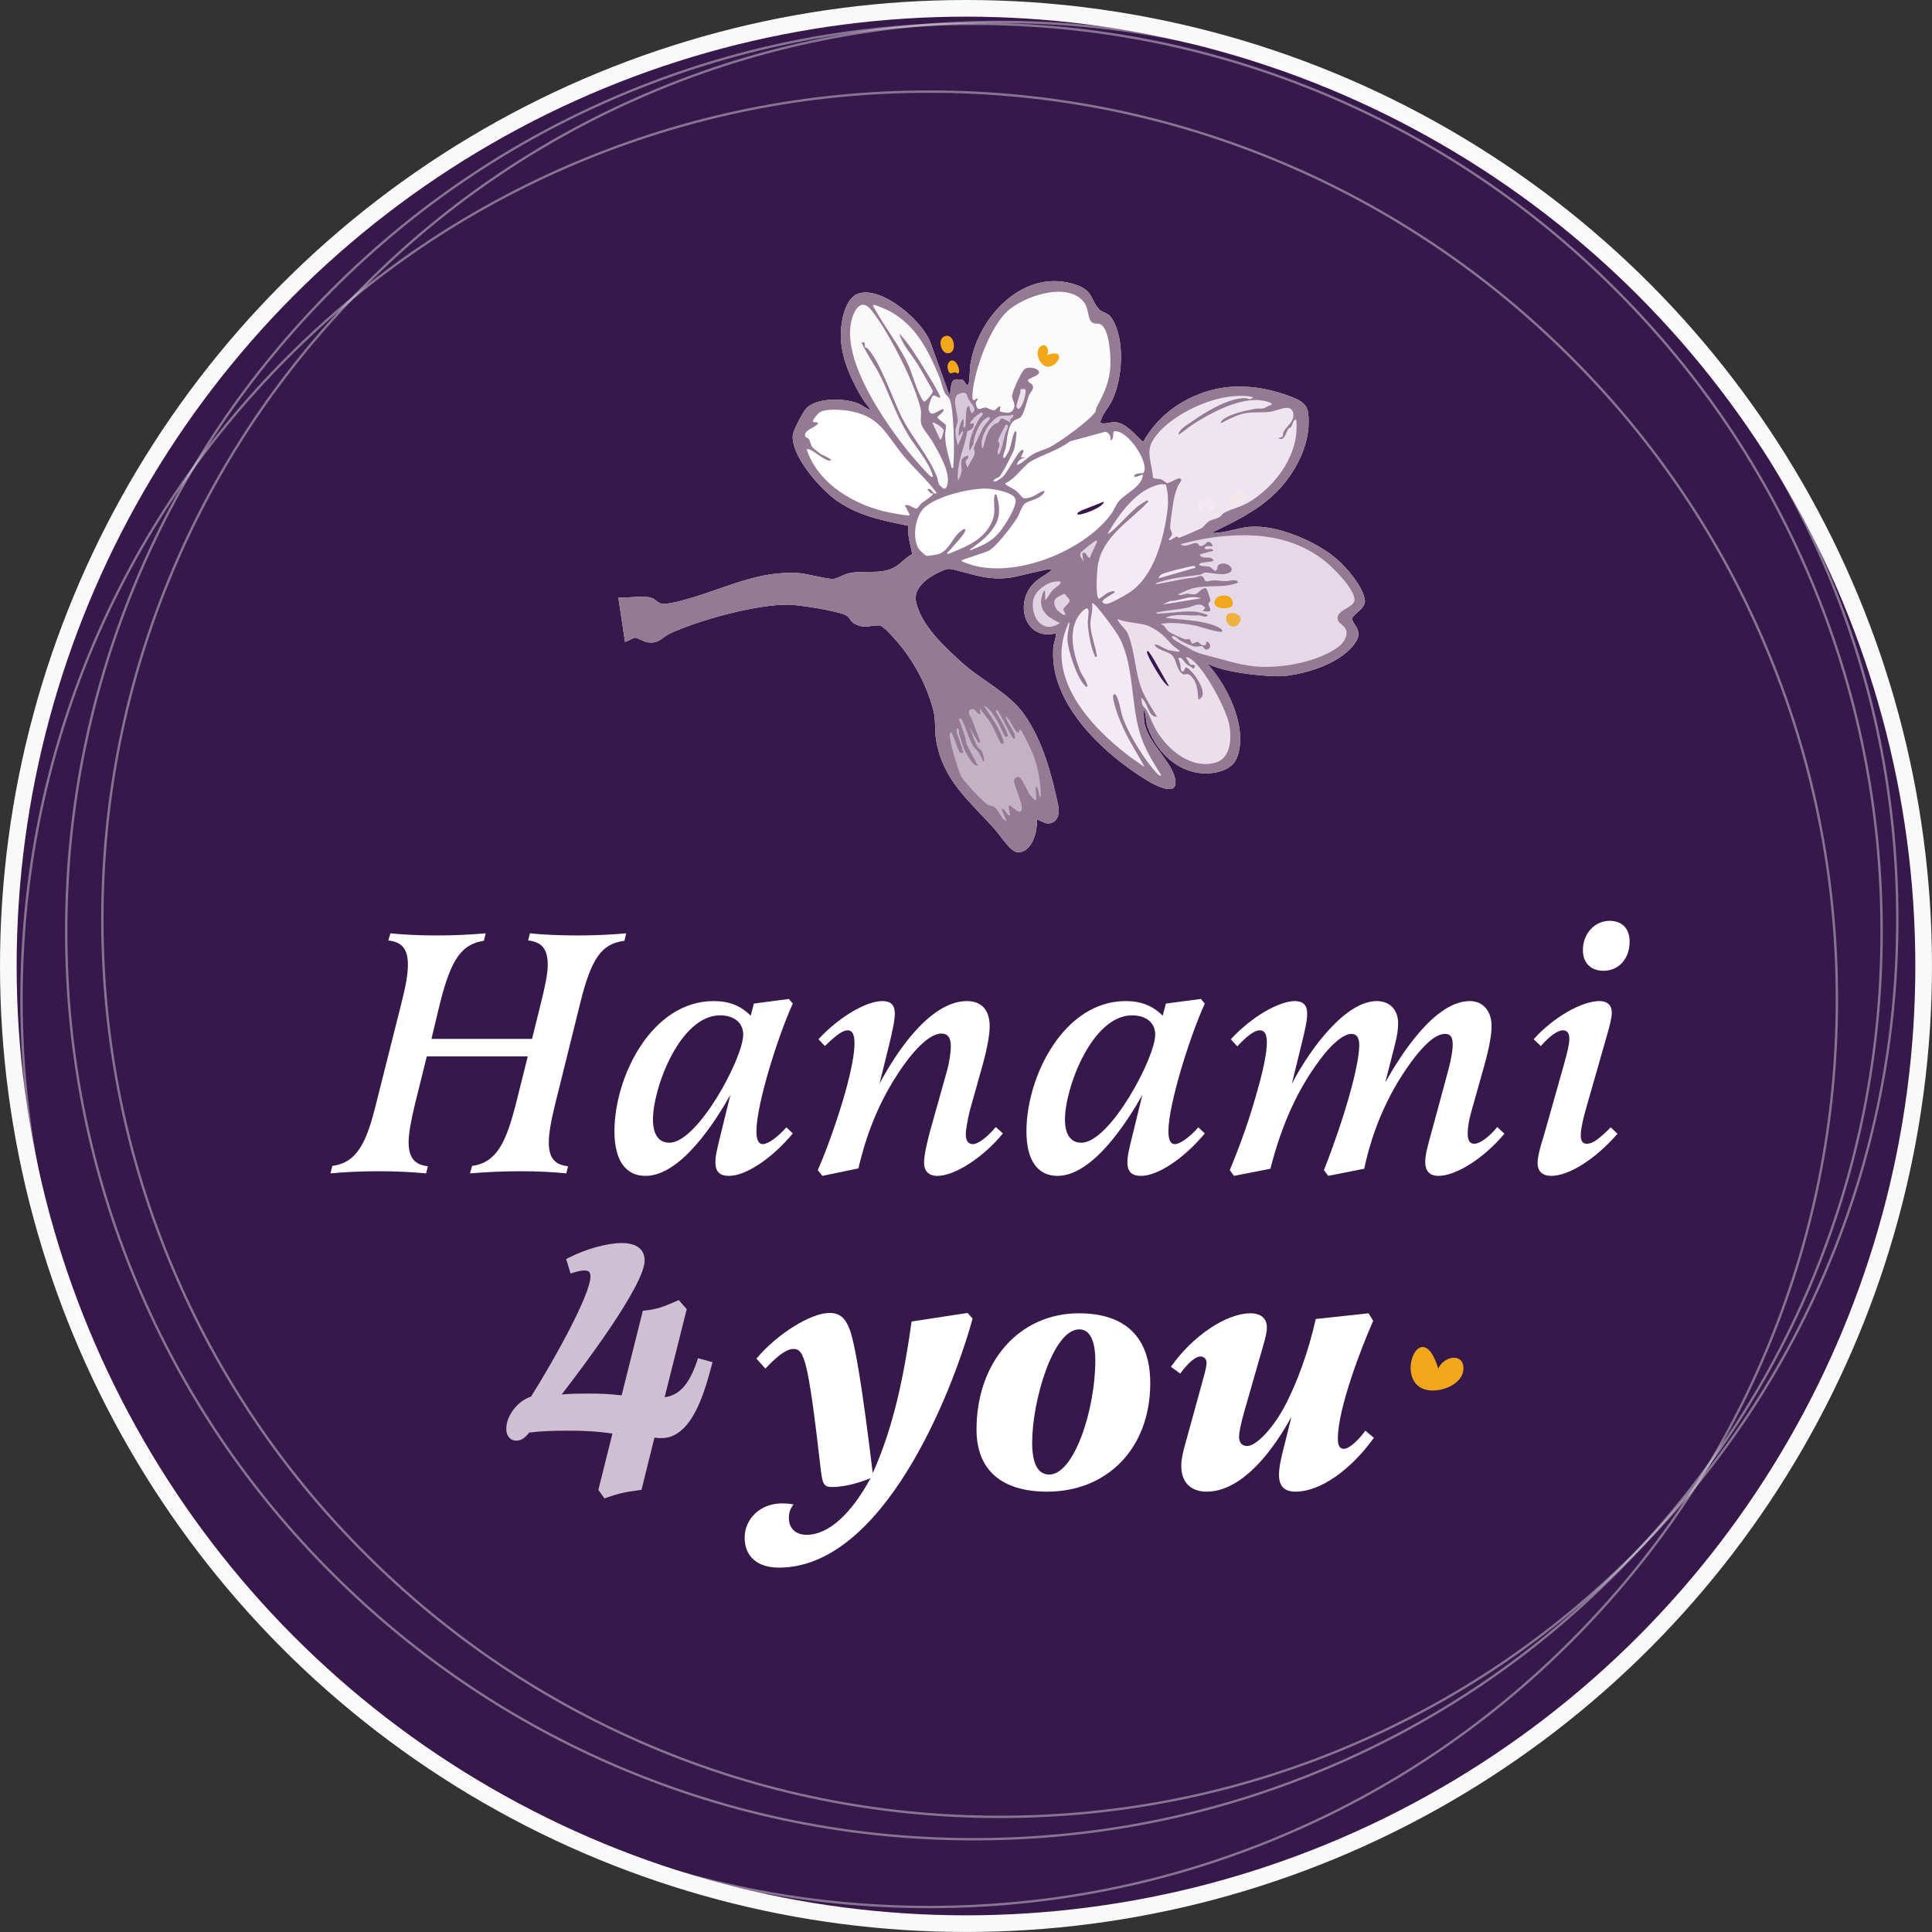 <?xml version="1.0" encoding="UTF-8"?><svg id="uuid-21c50ecf-3cdc-472d-a228-e7ae668a80eb" xmlns="http://www.w3.org/2000/svg" xmlns:xlink="http://www.w3.org/1999/xlink" viewBox="0 0 812.43 812.43"><rect x="0" y="0" width="812.43" height="812.43" fill="#333333" stroke="none"/><defs><style>.uuid-3d8cf358-1062-4da4-b220-a05ea0780b27{fill:url(#uuid-d8c8a666-6773-4cc7-a272-e8c0cb47bc28);}.uuid-cb52ee6e-fcc5-40de-a823-0509aed84e8e{fill:url(#uuid-7e0ce547-00b2-40b2-8599-5f29ef710d8e);}.uuid-cb52ee6e-fcc5-40de-a823-0509aed84e8e,.uuid-644ab821-05d9-4d2c-a29c-9131cc92c605,.uuid-da18ce7a-7895-461d-8b8a-a4d76fb4e969,.uuid-9f295556-831a-4644-a0f3-bd3349687d2e,.uuid-543b3677-9eea-41fa-b81e-a54886a55ca5,.uuid-b2635510-9364-4b24-b160-3212dda69a06,.uuid-e93a74dc-e628-4d81-8af7-6abbcc65f63f,.uuid-0a605406-cfb7-4a26-8651-7c7767375166,.uuid-4c84be13-1cf4-4f04-ad8e-07302f0a9110,.uuid-da124009-a71e-4f0b-916f-aa3b66ac9590,.uuid-07192e8b-62b6-4df8-88ac-c2dea1978188,.uuid-fd9c9d00-c48f-414f-9ca6-db6e2acc99c2,.uuid-aec0ed30-498f-4765-9cfb-2d7d1eb33588,.uuid-d8d08c1e-2681-4000-8a5a-df56ffbc749f,.uuid-8c0b2094-6742-463c-99bb-bd95d8fa749e,.uuid-7bd496af-a670-4845-949b-9dfd1bb98a91,.uuid-e193919f-bacc-45bf-8c16-de8d7a3ae498{opacity:.5;}.uuid-644ab821-05d9-4d2c-a29c-9131cc92c605{fill:url(#uuid-eea80ed5-eae3-4150-8f94-c45c274b8b6d);}.uuid-eda85324-ccfc-4222-a615-c55c200a4ab1{fill:url(#uuid-6ccf0fee-343d-4a7c-a18d-efc5bbaaf9c9);}.uuid-1f892c9e-794d-4a24-adad-203a2a373440{fill:url(#uuid-ee0fd1ec-3049-4d0d-ab0b-df63da9bb256);}.uuid-86b97786-02a7-4167-9af6-db96927b4cc6{fill:url(#uuid-b70b67b9-d1b2-4277-9616-47c5a2d5d16f);}.uuid-f1c7ad43-0496-4ce9-a649-b6b2bd8c1fde,.uuid-da18ce7a-7895-461d-8b8a-a4d76fb4e969,.uuid-d1c60451-87da-440c-aaeb-6fd54fe5841f{fill:#f2a71b;}.uuid-f1c7ad43-0496-4ce9-a649-b6b2bd8c1fde,.uuid-50b837ad-b526-4dd7-9b0e-126be0f2c6ee,.uuid-6d370970-93a9-470d-9a1d-46dcdc0a0ec0{opacity:.8;}.uuid-28ec6ce0-fa36-4d3b-bc44-056c8eb124df{fill:url(#uuid-df1291fc-69b9-4159-a165-b52f9028dc4e);}.uuid-9f295556-831a-4644-a0f3-bd3349687d2e{fill:url(#uuid-0da06e94-c068-4817-bc65-86e4995c4060);}.uuid-543b3677-9eea-41fa-b81e-a54886a55ca5{fill:url(#uuid-709de8c2-9e91-41f8-a63d-7cfca8813823);}.uuid-b2635510-9364-4b24-b160-3212dda69a06{fill:url(#uuid-843200c4-302c-4831-b2e2-0156df07010f);}.uuid-3291aac3-9dbd-4619-b541-50d2446b2c7c,.uuid-18985c7e-6194-4d75-9ece-bed334fd61a0,.uuid-a2a54e30-a90d-4bc5-bf73-171526a96673{fill:#fff;}.uuid-3291aac3-9dbd-4619-b541-50d2446b2c7c,.uuid-2e75d30c-a9e5-4ea0-8e9d-3ba1ee75dc3b{opacity:.95;}.uuid-18985c7e-6194-4d75-9ece-bed334fd61a0,.uuid-a68cab0f-490b-4603-a7f7-7c2bd02673ad{opacity:.97;}.uuid-24bcb2a8-cf36-4176-a717-c17f30286251,.uuid-e193919f-bacc-45bf-8c16-de8d7a3ae498,.uuid-dcf546a2-c2f7-40a4-99a8-3f7a7fb4176d,.uuid-47ff8973-5d8b-4c09-8fb8-ee63d69b9c21,.uuid-165686bf-b931-477e-9a7f-f731dd69d2fb,.uuid-6d370970-93a9-470d-9a1d-46dcdc0a0ec0,.uuid-160cb314-d9af-4631-96fe-dddc14d311a6,.uuid-2e75d30c-a9e5-4ea0-8e9d-3ba1ee75dc3b{fill:#f3eaf5;}.uuid-e93a74dc-e628-4d81-8af7-6abbcc65f63f{fill:url(#uuid-3140b574-b9d4-44a8-bc87-23c1de32cb55);}.uuid-4c457a89-fec3-4418-a2fa-a089e521e40a{fill:url(#uuid-e60df336-957b-4b78-852d-8808149ed427);}.uuid-39775aae-2106-4fdb-85ea-c91e06b0abf5{fill:url(#uuid-1a308673-f015-4468-8f0c-f956d40807a2);}.uuid-28172c13-7239-4e71-9599-364b21851407{fill:url(#uuid-7ef318d1-727f-4065-865f-4132f81967eb);}.uuid-0a605406-cfb7-4a26-8651-7c7767375166,.uuid-14113b9d-9456-48ea-ae4e-7d59a14b473a{fill:url(#uuid-d31f3151-4570-4f4a-b5e0-0fca60cd4c8a);}.uuid-4c84be13-1cf4-4f04-ad8e-07302f0a9110{fill:url(#uuid-d1635fe5-4867-470e-a7f7-655676888ff5);}.uuid-f8a10996-9aec-480a-9528-585da126be45{isolation:isolate;opacity:.4;}.uuid-f8a10996-9aec-480a-9528-585da126be45,.uuid-a68cab0f-490b-4603-a7f7-7c2bd02673ad{stroke:#fff;stroke-miterlimit:10;}.uuid-f8a10996-9aec-480a-9528-585da126be45,.uuid-6a402794-0da8-4b90-b702-d8d5a217458b,.uuid-d8d08c1e-2681-4000-8a5a-df56ffbc749f,.uuid-50b837ad-b526-4dd7-9b0e-126be0f2c6ee{fill:none;}.uuid-d381e39f-c87d-4afb-ab00-479027e13dae,.uuid-a68cab0f-490b-4603-a7f7-7c2bd02673ad{fill:#38184c;}.uuid-a04338f1-e7e9-49b6-bab7-447e0b9954b5{fill:url(#uuid-1d8e8451-3483-44b2-9bce-333c858badd7);}.uuid-da124009-a71e-4f0b-916f-aa3b66ac9590{fill:url(#uuid-6c783329-db44-4829-9008-6d2e9b36b05e);}.uuid-07192e8b-62b6-4df8-88ac-c2dea1978188{fill:url(#uuid-89798d40-e705-4365-8646-d5bae164c7b5);}.uuid-a68cab0f-490b-4603-a7f7-7c2bd02673ad{stroke-width:7px;}.uuid-eeb625f1-34db-46f8-93d9-407cb36e1901{fill:url(#uuid-c0fe1acc-9c81-4cd5-b568-7fa20b9a2fd8);}.uuid-fd9c9d00-c48f-414f-9ca6-db6e2acc99c2{fill:url(#uuid-5db13946-32f4-44ec-b288-e125a46749e7);}.uuid-4394985c-1e5f-4e38-83db-4820983b662b{fill:url(#uuid-2fcf4587-48be-4e51-9b75-f72d13a004f8);}.uuid-bae89d09-f62b-40c8-876c-f3eae551c89d{fill:url(#uuid-4ce6829a-b10e-40bd-a845-886253f0de69);}.uuid-aec0ed30-498f-4765-9cfb-2d7d1eb33588{fill:url(#uuid-e6a686fc-a136-4362-9e7c-f4f5196112e0);}.uuid-6a402794-0da8-4b90-b702-d8d5a217458b{opacity:.52;}.uuid-42ae13c2-2e36-414c-ab65-38719942dd6d{fill:url(#uuid-4c92e4ce-4bb5-4ca3-b531-5f892bbf774a);}.uuid-8c0b2094-6742-463c-99bb-bd95d8fa749e{fill:url(#uuid-ce5598a7-46a8-49fd-82f1-68a3e913623b);}.uuid-ce5590b3-80e6-41a4-99ed-c55e63af3a96{fill:url(#uuid-4ef887df-91db-4f8a-9ed7-2a8934f3c714);}.uuid-75d910f4-54fe-4a56-9384-f0feccb4ed60{fill:url(#uuid-b9de8968-6bb6-426e-96fc-08ee7378c09a);}.uuid-7bd496af-a670-4845-949b-9dfd1bb98a91{fill:url(#uuid-f39ef0b8-6009-4253-aa49-a600b57631ed);}.uuid-cb042798-6e31-497b-8660-ff985a5e5107{fill:#947a93;}.uuid-dcf546a2-c2f7-40a4-99a8-3f7a7fb4176d{opacity:.92;}.uuid-47ff8973-5d8b-4c09-8fb8-ee63d69b9c21{opacity:.9;}.uuid-165686bf-b931-477e-9a7f-f731dd69d2fb{opacity:.7;}.uuid-160cb314-d9af-4631-96fe-dddc14d311a6{opacity:.85;}</style><linearGradient id="uuid-d31f3151-4570-4f4a-b5e0-0fca60cd4c8a" x1="4387.5" y1="3311.94" x2="4387.5" y2="3297.14" gradientTransform="translate(3258.78 5031.29) rotate(-82.86) scale(1 -1)" gradientUnits="userSpaceOnUse"><stop offset="0" stop-color="#3b0d49"/><stop offset=".19" stop-color="#4f265b"/><stop offset=".6" stop-color="#82668a"/><stop offset="1" stop-color="#bbacbe"/></linearGradient><linearGradient id="uuid-7e0ce547-00b2-40b2-8599-5f29ef710d8e" x1="4411.34" y1="3311.5" x2="4411.34" y2="3303.89" xlink:href="#uuid-d31f3151-4570-4f4a-b5e0-0fca60cd4c8a"/><linearGradient id="uuid-ce5598a7-46a8-49fd-82f1-68a3e913623b" x1="4421.62" y1="3321.92" x2="4421.62" y2="3313.58" xlink:href="#uuid-d31f3151-4570-4f4a-b5e0-0fca60cd4c8a"/><linearGradient id="uuid-6c783329-db44-4829-9008-6d2e9b36b05e" x1="4383.6" y1="3313.89" x2="4383.6" y2="3307.71" xlink:href="#uuid-d31f3151-4570-4f4a-b5e0-0fca60cd4c8a"/><linearGradient id="uuid-f39ef0b8-6009-4253-aa49-a600b57631ed" x1="4421.41" y1="3310.52" x2="4421.41" y2="3305.16" xlink:href="#uuid-d31f3151-4570-4f4a-b5e0-0fca60cd4c8a"/><linearGradient id="uuid-5db13946-32f4-44ec-b288-e125a46749e7" x1="4463.88" y1="3410.94" x2="4463.88" y2="3395.01" xlink:href="#uuid-d31f3151-4570-4f4a-b5e0-0fca60cd4c8a"/><linearGradient id="uuid-3140b574-b9d4-44a8-bc87-23c1de32cb55" x1="4469.55" y1="3406.04" x2="4469.55" y2="3401.64" xlink:href="#uuid-d31f3151-4570-4f4a-b5e0-0fca60cd4c8a"/><linearGradient id="uuid-e6a686fc-a136-4362-9e7c-f4f5196112e0" x1="4485.92" y1="3404.84" x2="4485.92" y2="3398.25" xlink:href="#uuid-d31f3151-4570-4f4a-b5e0-0fca60cd4c8a"/><linearGradient id="uuid-d8c8a666-6773-4cc7-a272-e8c0cb47bc28" x1="4490.59" y1="3424.49" x2="4490.59" y2="3418.68" xlink:href="#uuid-d31f3151-4570-4f4a-b5e0-0fca60cd4c8a"/><linearGradient id="uuid-eea80ed5-eae3-4150-8f94-c45c274b8b6d" x1="4443.65" y1="3320.71" x2="4443.65" y2="3312.63" xlink:href="#uuid-d31f3151-4570-4f4a-b5e0-0fca60cd4c8a"/><linearGradient id="uuid-d1635fe5-4867-470e-a7f7-655676888ff5" x1="4439.66" y1="3332.66" x2="4439.66" y2="3325.22" xlink:href="#uuid-d31f3151-4570-4f4a-b5e0-0fca60cd4c8a"/><linearGradient id="uuid-709de8c2-9e91-41f8-a63d-7cfca8813823" x1="4432.21" y1="3382.56" x2="4432.21" y2="3372.06" xlink:href="#uuid-d31f3151-4570-4f4a-b5e0-0fca60cd4c8a"/><linearGradient id="uuid-0da06e94-c068-4817-bc65-86e4995c4060" x1="4446.75" y1="3494.57" x2="4446.75" y2="3468.83" xlink:href="#uuid-d31f3151-4570-4f4a-b5e0-0fca60cd4c8a"/><linearGradient id="uuid-843200c4-302c-4831-b2e2-0156df07010f" x1="4368.8" y1="3346.25" x2="4368.8" y2="3335.28" xlink:href="#uuid-d31f3151-4570-4f4a-b5e0-0fca60cd4c8a"/><linearGradient id="uuid-2fcf4587-48be-4e51-9b75-f72d13a004f8" x1="4469.39" y1="3463.54" x2="4469.39" y2="3456.72" xlink:href="#uuid-d31f3151-4570-4f4a-b5e0-0fca60cd4c8a"/><linearGradient id="uuid-89798d40-e705-4365-8646-d5bae164c7b5" x1="4442.06" y1="3446.99" x2="4442.06" y2="3440.34" xlink:href="#uuid-d31f3151-4570-4f4a-b5e0-0fca60cd4c8a"/><linearGradient id="uuid-1d8e8451-3483-44b2-9bce-333c858badd7" x1="4421.62" y1="3321.92" x2="4421.62" y2="3313.58" xlink:href="#uuid-d31f3151-4570-4f4a-b5e0-0fca60cd4c8a"/><linearGradient id="uuid-4ef887df-91db-4f8a-9ed7-2a8934f3c714" x1="4421.41" y1="3310.52" x2="4421.41" y2="3305.16" xlink:href="#uuid-d31f3151-4570-4f4a-b5e0-0fca60cd4c8a"/><linearGradient id="uuid-6ccf0fee-343d-4a7c-a18d-efc5bbaaf9c9" x1="4463.88" y1="3410.94" x2="4463.88" y2="3395.01" xlink:href="#uuid-d31f3151-4570-4f4a-b5e0-0fca60cd4c8a"/><linearGradient id="uuid-4ce6829a-b10e-40bd-a845-886253f0de69" x1="4469.55" y1="3406.04" x2="4469.55" y2="3401.64" xlink:href="#uuid-d31f3151-4570-4f4a-b5e0-0fca60cd4c8a"/><linearGradient id="uuid-e60df336-957b-4b78-852d-8808149ed427" x1="4485.92" y1="3404.84" x2="4485.92" y2="3398.25" xlink:href="#uuid-d31f3151-4570-4f4a-b5e0-0fca60cd4c8a"/><linearGradient id="uuid-df1291fc-69b9-4159-a165-b52f9028dc4e" x1="4490.59" y1="3424.49" x2="4490.59" y2="3418.68" xlink:href="#uuid-d31f3151-4570-4f4a-b5e0-0fca60cd4c8a"/><linearGradient id="uuid-c0fe1acc-9c81-4cd5-b568-7fa20b9a2fd8" x1="4443.65" y1="3320.71" x2="4443.65" y2="3312.63" xlink:href="#uuid-d31f3151-4570-4f4a-b5e0-0fca60cd4c8a"/><linearGradient id="uuid-4c92e4ce-4bb5-4ca3-b531-5f892bbf774a" x1="4439.66" y1="3332.66" x2="4439.66" y2="3325.22" xlink:href="#uuid-d31f3151-4570-4f4a-b5e0-0fca60cd4c8a"/><linearGradient id="uuid-ee0fd1ec-3049-4d0d-ab0b-df63da9bb256" x1="4432.21" y1="3382.56" x2="4432.21" y2="3372.06" xlink:href="#uuid-d31f3151-4570-4f4a-b5e0-0fca60cd4c8a"/><linearGradient id="uuid-b9de8968-6bb6-426e-96fc-08ee7378c09a" x1="4446.75" y1="3494.57" x2="4446.75" y2="3468.83" xlink:href="#uuid-d31f3151-4570-4f4a-b5e0-0fca60cd4c8a"/><linearGradient id="uuid-7ef318d1-727f-4065-865f-4132f81967eb" x1="4368.8" y1="3346.25" x2="4368.8" y2="3335.28" xlink:href="#uuid-d31f3151-4570-4f4a-b5e0-0fca60cd4c8a"/><linearGradient id="uuid-b70b67b9-d1b2-4277-9616-47c5a2d5d16f" x1="4469.39" y1="3463.54" x2="4469.39" y2="3456.72" xlink:href="#uuid-d31f3151-4570-4f4a-b5e0-0fca60cd4c8a"/><linearGradient id="uuid-1a308673-f015-4468-8f0c-f956d40807a2" x1="4442.06" y1="3446.99" x2="4442.06" y2="3440.34" xlink:href="#uuid-d31f3151-4570-4f4a-b5e0-0fca60cd4c8a"/></defs><g id="uuid-0f2e3405-6435-48e8-86cf-029d1c0ca172"><circle class="uuid-a68cab0f-490b-4603-a7f7-7c2bd02673ad" cx="406.21" cy="406.21" r="402.71"/><path class="uuid-a2a54e30-a90d-4bc5-bf73-171526a96673" d="M223.73,436.87l3.75-15.15c1.95-7.8,2.85-12.45,2.85-16.05,0-6.6-2.55-9.6-8.25-10.2l.75-3c5.55.6,12.75.9,19.95.9s14.1-.3,20.55-.9l-.75,3.15c-9.6,1.2-13.95,7.35-18.6,26.25l-10.5,42.3c-1.8,7.2-2.7,12.6-2.7,16.2,0,6.45,2.4,9.45,8.1,10.05l-.75,3c-5.7-.6-12.45-.9-19.2-.9s-14.1.3-21.3.9l.9-3.15c10.5-1.35,14.4-10.35,18.45-26.25l4.95-19.8h-42.45l-4.95,19.95c-1.8,7.5-2.7,12.6-2.7,16.05,0,6.45,2.4,9.6,8.1,10.2l-.75,3c-6.3-.6-13.05-.9-19.95-.9s-13.8.3-20.25.9l.75-3.15c10.65-1.35,14.55-10.35,18.45-26.25l10.65-42.3c1.95-7.65,2.7-12.45,2.7-16.05,0-6.6-2.55-9.6-8.25-10.2l.9-3c5.7.6,12.6.9,19.65.9s13.5-.3,20.4-.9l-.75,3.15c-9.3,1.35-13.8,7.65-18.45,26.25l-3.6,15h42.3Z"/><path class="uuid-a2a54e30-a90d-4bc5-bf73-171526a96673" d="M331.73,420.07l1.65,1.95c-6.3,13.8-15.3,42.45-15.3,53.7,0,3.6.9,5.4,2.7,5.4,2.1,0,6-2.7,9.9-7.05l2.7,2.55c-8.85,10.65-19.8,17.85-26.85,17.85-3.9,0-5.7-1.8-5.7-5.7,0-2.55.6-5.25,2.4-12.45l3.9-15.9c-6.45,11.4-20.85,34.05-35.7,34.05-8.4,0-13.05-6.6-13.05-18.75,0-23.1,15.75-54.75,41.7-54.75,6.6,0,11.4,1.95,15.6,6.15l1.35-5.1,14.7-1.95ZM274.58,470.77c0,6.3,2.4,9.75,6.9,9.75,12,0,31.05-35.7,31.05-45.45,0-4.95-3.75-8.1-9.75-8.1-16.8,0-28.2,30.45-28.2,43.8Z"/><path class="uuid-a2a54e30-a90d-4bc5-bf73-171526a96673" d="M343.88,492.07c3.9-8.85,8.4-21.6,11.55-32.7,2.4-8.7,3.9-15.9,3.9-20.7,0-3.6-.9-5.4-2.85-5.4-2.1,0-4.65,1.8-9.6,6.6l-2.7-2.85c8.25-9,19.8-16.05,26.85-16.05,3.6,0,5.25,1.65,5.25,5.25,0,2.85-.9,7.05-2.7,14.4l-3.75,15.15c6.3-12,20.85-34.8,36.75-34.8,6.3,0,9.6,3.9,9.6,10.65,0,3.3-1.05,9.3-2.85,15.75l-5.55,19.8c-.9,3.9-1.65,7.8-1.65,9.75,0,2.85,1.05,4.2,3,4.2,2.1,0,5.85-2.7,9.6-7.2l3,2.7c-7.95,9.75-19.95,17.85-27.6,17.85-3.75,0-5.55-2.25-5.55-5.4,0-3.45,1.2-8.4,2.55-13.5l6.9-24.6c1.05-3.45,1.8-8.1,1.8-11.1,0-3.45-1.2-5.25-4.05-5.25-4.65,0-11.85,6.6-19.5,18.9-7.05,11.25-12,23.55-15.3,37.8l-15.15,3.15-1.95-2.4Z"/><path class="uuid-a2a54e30-a90d-4bc5-bf73-171526a96673" d="M504.98,420.07l1.65,1.95c-6.3,13.8-15.3,42.45-15.3,53.7,0,3.6.9,5.4,2.7,5.4,2.1,0,6-2.7,9.9-7.05l2.7,2.55c-8.85,10.65-19.8,17.85-26.85,17.85-3.9,0-5.7-1.8-5.7-5.7,0-2.55.6-5.25,2.4-12.45l3.9-15.9c-6.45,11.4-20.85,34.05-35.7,34.05-8.4,0-13.05-6.6-13.05-18.75,0-23.1,15.75-54.75,41.7-54.75,6.6,0,11.4,1.95,15.6,6.15l1.35-5.1,14.7-1.95ZM447.83,470.77c0,6.3,2.4,9.75,6.9,9.75,12,0,31.05-35.7,31.05-45.45,0-4.95-3.75-8.1-9.75-8.1-16.8,0-28.2,30.45-28.2,43.8Z"/><path class="uuid-a2a54e30-a90d-4bc5-bf73-171526a96673" d="M517.13,492.07c4.8-11.55,8.55-22.35,11.4-32.7,2.7-9.3,4.2-16.65,4.2-21,0-3.45-.9-5.1-3-5.1-2.25,0-5.4,2.4-9.45,6.75l-2.7-3c8.55-9.3,20.1-16.05,27-16.05,3.3,0,5.1,1.65,5.1,5.25,0,3-.75,6.3-2.7,14.25l-3.75,15.3c7.8-15,22.65-34.8,35.7-34.8,5.55,0,9,3.75,9,9.3,0,2.4-.3,5.1-1.65,10.2l-3.75,14.7c6.3-11.25,20.7-34.2,35.55-34.2,5.55,0,9.15,4.2,9.15,10.5,0,3.15-.75,8.25-3,16.35l-5.4,19.2c-1.2,4.05-1.65,7.2-1.65,9.6,0,2.85.75,4.35,2.85,4.35,1.8,0,5.55-2.1,9.6-7.05l3,2.85c-9,10.65-20.55,17.7-27.75,17.7-3.9,0-5.55-2.25-5.55-5.85,0-2.85.9-6.3,2.25-11.1l7.35-27.15c1.2-4.35,1.95-8.55,1.95-11.1,0-2.85-.75-4.5-3.15-4.5-3.3,0-7.2,2.85-12.3,9.15-11.1,14.25-18.15,30.45-21.75,47.55l-15.15,3-1.8-2.4c8.1-20.55,14.85-43.5,14.85-52.65,0-3-1.05-4.65-3.3-4.65-2.85,0-6.75,3-11.1,8.1-11.1,13.8-18.3,30.15-22.95,48.6l-15.3,3-1.8-2.4Z"/><path class="uuid-a2a54e30-a90d-4bc5-bf73-171526a96673" d="M644.93,437.02c8.1-9.15,20.25-16.05,27.6-16.05,3.45,0,5.25,1.8,5.25,4.95,0,2.25-.9,5.55-2.25,10.2l-8.4,29.4c-1.35,4.5-2.4,9.3-2.4,12,0,2.4.9,3.45,2.55,3.45,2.4,0,5.1-1.95,10.05-6.9l2.85,2.7c-9.6,10.95-20.55,17.7-27.9,17.7-3.6,0-5.7-1.95-5.7-5.25s1.5-8.1,2.55-11.4l8.4-29.7c1.65-6,2.4-9,2.4-11.25,0-2.4-.9-3.6-2.7-3.6-2.25,0-5.4,2.25-9.3,6.6l-3-2.85ZM674.33,408.22c-5.4,0-8.7-3.3-8.7-8.7,0-6.9,4.95-12.3,11.25-12.3,5.1,0,8.4,3.15,8.4,8.7,0,7.35-4.65,12.3-10.95,12.3Z"/><path class="uuid-6d370970-93a9-470d-9a1d-46dcdc0a0ec0" d="M254.17,630.09l-2.55-3.57,5.92-23.68c-6.79-1.01-12.43-1.23-18.7-1.23-6.72,0-12.59.29-16.29.8-1.69,2.11-3.24,3.4-5.46,3.4-2.51,0-4.2-1.99-4.2-4.95,0-5.58,4.81-11.77,10.43-13.58,10.18-16.18,24.97-43.05,24.97-50.47,0-1.88-.67-2.55-2.55-2.55-1.22,0-2.36.22-4.36.83l-1.44.44-1.86-6.09,1.12-.57c7.22-3.69,16.17-6.16,22.28-6.16,8.35,0,9.6,4.6,9.6,7.35,0,10.46-26.46,45.45-34.88,56.32,3.44-.3,6.65-.37,10.73-.37,6.06,0,9.16.15,14.47.76l8.93-35.58,1.04-.12c5.08-.56,7.32-1.45,13.07-3.94l1-.43,3.34,3.81-9.29,37.03c6.18-.77,10.3-5.41,13.58-15.06l.45-1.34,6.1,1.66-.38,1.44c-2.84,10.66-8.14,30.51-21.1,30.51-.97,0-1.96-.07-2.93-.22l-5.46,21.98-1.02.13c-6.14.77-9.01,1.54-13.5,3.08l-1.06.36Z"/><path class="uuid-a2a54e30-a90d-4bc5-bf73-171526a96673" d="M406.89,552.11l2.1,2.4c-9.15,33-38.1,104.7-81.45,104.7-9,0-14.4-4.65-14.4-12.6s6.6-14.4,15.6-14.4c2.25,0,3.6.15,4.95.45-1.5,1.95-1.95,3.45-1.95,5.7,0,4.35,2.85,7.05,7.5,7.05,9,0,18.6-8.55,26.85-23.85-3.45,1.5-10.2,3.75-16.2,3.75-3.75,0-4.05-1.65-4.8-7.8-5.25-45.75-6.9-50.25-11.4-50.25-2.85,0-6.45,2.55-11.85,8.25l-3.75-4.2c8.7-10.35,22.8-19.2,30.75-19.2,4.2,0,6.6,2.1,8.4,6.75,2.25,5.85,5.4,24.45,9.75,60.6,9-19.8,13.35-42.3,16.35-63.75l23.55-3.6Z"/><path class="uuid-a2a54e30-a90d-4bc5-bf73-171526a96673" d="M440.34,627.26c-19.2,0-29.7-9.15-29.7-26.1,0-28.5,18-48.9,43.05-48.9,19.35,0,30,9.9,30,29.4,0,27.45-18.15,45.6-43.35,45.6ZM453.84,559.01c-11.1,0-19.8,30.3-19.8,47.55,0,9,2.4,13.5,7.2,13.5,10.5,0,19.35-27.45,19.35-47.85,0-8.7-2.4-13.2-6.75-13.2Z"/><path class="uuid-a2a54e30-a90d-4bc5-bf73-171526a96673" d="M575.49,552.26l1.95,3.15c-4.95,11.25-14.85,36.75-14.85,49.5,0,3,.75,4.35,2.55,4.35,2.1,0,6-3.45,9-7.65l3.6,3c-9.9,13.8-22.8,22.65-32.85,22.65-4.8,0-7.05-2.25-7.05-7.05,0-2.7.45-5.55,2.4-13.05l2.85-11.4c-11.25,20.4-23.85,31.5-35.7,31.5-6.6,0-10.65-3.9-10.65-10.8,0-2.55.6-5.55,1.65-9.15l7.8-28.35c.75-2.7,1.2-4.95,1.2-5.85,0-1.65-1.05-2.7-2.7-2.7-1.95,0-5.1,2.7-8.4,7.2l-3.9-2.85c9-12.9,23.25-22.5,33.45-22.5,4.35,0,6.9,2.1,6.9,6,0,1.65-.45,3.9-1.65,7.95l-7.8,27.15c-1.5,5.25-2.25,9-2.25,10.8,0,2.55,1.2,3.9,3.45,3.9,3.6,0,10.35-6.9,15.3-15.9,5.7-10.5,10.5-24.15,13.5-37.5l22.2-2.4Z"/><path class="uuid-d1c60451-87da-440c-aaeb-6fd54fe5841f" d="M604.8,575.5c-6.57-21.65-17.48,1.44-7.74,7.82,5.64,3.69,18.15-.23,18.33-7.7.16-6.95-8.25-5.42-10.59-.12Z"/><path class="uuid-a2a54e30-a90d-4bc5-bf73-171526a96673" d="M458.38,169.74c-5.22-1.07-5.58,2.6-8.85,5.18-1.4,1.1-4.5,2.05-4.25,3.61l6.48-2.21c.18-.07,2.62-1.69,2.93-1.95.78-.67,1.43-2.23,2.19-2.58.91-.44,3.96.13,4.19-.31-.37-1.2-1.61-1.52-2.69-1.73ZM458.38,169.74c-5.22-1.07-5.58,2.6-8.85,5.18-1.4,1.1-4.5,2.05-4.25,3.61l6.48-2.21c.18-.07,2.62-1.69,2.93-1.95.78-.67,1.43-2.23,2.19-2.58.91-.44,3.96.13,4.19-.31-.37-1.2-1.61-1.52-2.69-1.73ZM276.57,265.57c-1.29.94-4.23.4-4.98-.92-.79-1.39-1.28-6.64.28-7.55,2.99-1.77,7.53,6.42,4.71,8.47ZM403.18,302.17l1.05.06c1.96,3.46,3.04,8.32,5.1,11.61.47.73,1.39,1.33,1.99,2.24.84,1.28,1.49,2.72,2.17,4.09.97.62-.31-3.63-.59-4.17-.56-1.09-1.48-1.25-1.99-2.22-1.3-2.41-2.29-5.59-3.24-8.18l3.5,6.38c.59.64.87.54.99-.32-1.15-3.04-2.34-6.03-3.47-9.1-.42-1.13-2.66-3.72-.06-4.34,1.7-.42,1.94,2.23,3.63,2.08l-.21-2.41c1.32,1.96,3.15,3.88,4.37,5.86,1.62,2.64,2.74,5.66,4.23,8.36.28.49.62.88,1.23.62.83-.5-1.37-4.86-1.81-5.75-1.72-3.59-4.1-6.8-6.3-10.1,2.34.67,4.56,4.52,5.82,6.68.59,1.02,2.87,6.25,3.22,6.33.13.03,1.16-.18,1.02-.57-1.08-3.57-3.19-6.7-4.98-9.95-.39-.7.25-.81.49-.69.86.44,5.51,10.36,6.72,11.79.43.29.67.27.75-.27.37-2.24-3.67-6.52-3.92-9.01,1.89,1.24,3.21,5.45,4.77,6.62,1.38,1.05.54-1.36,1.53-.92.51.24,4.62,8.8,5.1,10.03,1.51,3.8,2.4,7.61,2.94,11.64.07.51.94,7.29-.01,6.62-.1-.15-.96-5.77-1.76-3.96-.1.23.48,3.97.23,4.9-.33,1.25-2.57-1.83-2.89-2.32-.83-1.26-3.3-7.15-4.54-7.12-.57.01-1.68.7-1.82,1.29-.5,2.1,5.46,12.87,2.39,13.36-2.09.33-5.87-6.36-4.26.44.09.36.64,1.25-.23,1.11-1.23-.18-1.74-3.26-3.18-2.63l2.15,5.06c-2.64-.84-2.81-4.25-5.24-5.95-1.08-.76-1.78-.28-2.88-1.05-2.18-1.51-9.94-9.68-11.09-11.97-1.15-2.29-5.48-16.16-4.59-17.97.35-.72.68-.19.93.3,1.1,2.23,1.8,5.3,3.07,7.58.48.6.99.4,1.63.12l-2.84-8.33c-.1-.28.25-1.28-.2-1.79,1.66.01,1.01,1.74,1.19,2.28.73,2.13,1.41,4.66,2.28,6.67.66,1.5,2.49,4.65,3.62,5.84.38.39,1.48.94,2.06,1.1l-4.85-9.32c-.48-3.7-2.14-7.11-3.22-10.67ZM408.98,165.21c.84-9.85,7.34-27.69,14.72-34.41,6.75-6.13,24.64-12.42,31.75-4.17,2.47,2.88,1.75,6.36,3.27,8.42,1.16,1.58,2.78.67,4,1.28,3.81,1.89,4.39,13.3,4.22,17.2-.3,7.09-2.68,11.91-5.88,17.93-.22.42-.14,1.19-.4,1.65-1.93,3.34-15.58,13.2-19.39,15.01-2.38,1.12-4.65,1.59-7.09,3-2.31,1.33-4.2,3.79-6.66,4.45.65-2.13,1.74-2.71,3.87-3.2l-2.11-.11c.13-.57,2.17-3.51.41-3.03-1.51.42-6.04,9.43-7.94,11.2-.39.37-3.58,2.91-3.97,1.76-.21-.66,1.87-1.24,2.36-1.62,1.13-.88,6.02-10.36,6.43-11.96.17-.69.9-5.79.86-6.36-.03-.6-.05-1.1-.76-.69-1.52,3.27-1.3,6.73-3.37,9.76-.25.37-.81,1.58-1.39,1.16-.16-1.55.79-2.98,1.06-4.41.64-3.39.61-9.33,3.76-11.4.67-.45,1.56-.54,2.25-1.06,1.69-1.24,2.79-7.17,3.67-9.3.55-1.33,2.47-2.76,1.5-4.4-.49-.8-1.82-.99-1.91-2.12.86-.85,4.69-1.94,4.7-3.11,0-1.93-4.72-2.86-6.33-1.24-1.28,1.29-5.32,9.85-5.03,11.42.39,2.13,1.85,3.4.3,5.69-1.13,1.65-3.8.95-5.49.42l.31-2.18c-1.19.03-1.61,1.46-2.49,1.69-1.19.31-2.96-1.15-3.81-1.12-1.9.09-3.43,2.17-4.07-1.79-.14-.87,1.38-1.69.55-2.05-.38-.17-2.35,2.89-1.91-2.33ZM425.09,177.57c-.15.37-3.22-1.81-4.04-1.53-.65.23-.67,1.17-1.2,1.58-.52.39-1.34.46-1.88.93-3.46,2.97-3.3,6.31-4.79,10.13-1.38-2.92.97-7.86,2.85-10.16.72-.89,2.52-2.74,3.53-3.21,2.37-1.1,4.19-.02,6.5-.97.51,1.45-1.93,1.52-.97,3.22ZM419.66,185.21c0-.31,2.3-4.83,2.67-5.45.19-.32.5-1.39,1.04-1.19,1.31.51-.37,2.74-.61,3.56-.9,3.05-1.23,6.57-2.88,9.22-1.06-1.48.53-3.4.42-4.6-.06-.63-.65-1.09-.64-1.55ZM427.42,170.87c-.06-.8,1.3-4.56,1.63-5.7.13-.41-.01-1.27.05-1.35.23-.33,1.44-.2,1.91-.22,1.06.79-1.1,8.13-2.69,8.33-.45.06-.86-.51-.91-1.05ZM412.93,173.46c1.11.62-.76,1.94-1.16,2.66-2.16,3.84-4.84,9.17-4.03,13.59l1.61-3.06c.11-3.35,2.96-10.61,6.5-11.31.34-.07.46.58.44.67-.15.4-2.47,3.01-2.98,3.94-.47.85-3.74,7.86-3.79,8.32-.09.84.51,1.53.31,2.62-.27,1.39-2.4,4.1-2.84,5.7-.51-.42-.89-1.67-.91-2.3-.04-1.07,1.58-1.55,1.06-2.71-4.12.87-2.66,3.53-2.75,6.2-.03,1.03-.88,3.42-1.5,4.35-.85-7.08,2.76-13.89,3.85-20.79,1.75-.53,2.96-1.36,2.76-3.4l-1.55.32c-.13-1.49,4.42-5.11,4.98-4.81ZM403.36,165.55c3.63-1.2,2.88.49,4.04,2.53.7,1.24,2.83,3.22,2.29,4.72-.1.28-1.01,1.06-1.22.95l-1.01-2.96c-1.54-.85-1.3,7.55-1.43,8.08-.11.44-.34,1.25-.92.78.89-8.37-2.78,1.26-1.83,3.74l1.35-2.12c.25-.15.39.31.36.49-.1,1.1-1.61,4.38-2.23,5.53-.42-1.77-.97-4.08-.98-5.87-.01-1.7.91-3.18.97-4.47.1-2.83-2.97-10.22.61-11.41ZM367.43,128.21c.53-.16,6.31,2.38,7.21,2.91,10.83,6.26,15.63,16.13,20.29,27.18.87,2.09,1.31,4.73,2.26,6.7.55,1.12,1.55,1.7,2.08,2.69,1.89,3.57,2.21,23.44,1.61,28.1-.08.62.41.9-.65,1.06-1.29-4.7-2.69-8.95-2.8-13.86-.03-1.06.58-3.54.35-4.15-.19-.51-3.15-2.46-3.61-3.3-.09-.77,3.24-2.12,2.51-3.55-2.53.62-5.48,4.15-6.23-.13-.16-.91,1.24-5,1.72-5.34.81-.59,1.88.43,2.69.71.65-.13.6-.17.36-.74-1.22-2.95-4.85-8.62-6.66-11.59-3.01-4.96-6.46-10.49-10.39-14.64,1.25,4.67,5.04,8.66,7.61,12.78,2.27,3.65,4.32,7.44,6.41,11.19.6.96-3.08,4.63-3.38,4.67-1.64.19-5.43-12.03-6.18-13.84-3.76-9.1-10.45-17.16-15.14-25.74-.14-.27-.72-.9-.06-1.1ZM395.32,184.87l-3.28-7.15c.22-.62,4.45,2.02,4.79,3.13.1.31-.87,4.4-1.51,4.02ZM357.66,136.98c.67-5.06,3.92-12.98,9.11-6.16,7.25,9.51,17.55,29.46,20.35,40.94.54,2.23-.32,4.97.39,6.83.85,2.26,3.42,4.97,4.71,7.26,2.51,4.45,6.7,11.45,6.38,16.52-.06,1.2-.63,3.89-2.04,2.92-2.54-1.75-1.77-2.8-2.58-4.81-3.58-8.9-10.1-16.04-14.51-24.5-3.63-7-9.72-24.98-14.92-29.68-.09-.08-.62.11-.74-.14-.35-.82.42-2.7-1.52-2.12,2.31,5.25,6.01,9.93,8.45,15.16,3.84,8.25,6.33,15.73,11.19,23.72,2.84,4.67,8.79,11.54,10.09,16.53.14.57.66.97-.24,1.11-1.01-.13-9.02-9.61-10.25-11.16-9.97-12.61-26.04-36-23.88-52.4ZM374.25,215.59c-14.44-2.91-30.01-11.77-34.98-26.43.9-1.91,8.25,5.81,10.18,4.37.32-.59-3.82-2.28-4.39-2.66-.52-.34-3.01-2.31-3.31-2.67-1.01-1.22-.92-2.6-1.64-3.59-.37-.51-1.17-.41-1.45-1.15-.97-2.49,4.03-3.6,5.18-5.17.84-1.14-1.83-.49-1.99-.98-.25-.73,2.16-3.58,3.05-4.05,2.94-1.56,9.37-.96,12.67-.37,13.09,2.32,15.34,10.66,23.08,19.6,4.32,4.99,9.29,9.45,13.25,14.8-1.79,1.17-1.87-2.34-3.85-1.58-.11.24,1.11,1.5,1.4,1.7.4.28.8-.01.84.02.74.6-3.98,3.51-4.62,4.04-.69.57-1.53,2.06-2.16,2.34-1.05.46-3.6-2.41-5.06-1.09,1.01,1.08,1.19,2.11,1.89,3.35.26.46.35.64-.3.64-1.54.04-6.05-.79-7.77-1.14ZM398.55,233.01c-.54-.92.03-.72.42-1.17,1.3-1.51,6.17-6.71,6.73-8.12,1.01-2.53-1.55-.61-2.52.31-2.65,2.47-4.01,6.87-7.89,8.78-.64.32-5.2,1.08-5.84.88-.46-.15-2.88-2.49-3.17-2.97-2.68-4.55-1.52-12.94,1.96-16.78,4.78-5.27,21.43-9.3,28.53-8.33,2.48.35,9.84,1.64,10.3,4.51.51,3.14-4.98,11.67-7.14,14.1-3.38,3.82-7.32,5.41-11.98,7.23-.27-.5.47-.72.82-.98,3.88-2.89,7-5.18,9.64-9.46,2.35-3.8,2.06-9.07.5-13.16-.66.09-.73.4-.81.98-.4,3.35.73,6.03-.7,9.83-3.14,8.33-11.24,11.29-18.84,14.35ZM405.37,236.39c-.48-.2-.91-.05-.98-.83l10.93-3.74c3.04-1.03,10.63-11.12,12.49-14.22.81-1.34,2.02-4.84,2.95-5.65,1.83-1.6,5.24-1.64,7.64-3.97.81-.78,1.52-2.05-.21-1.33-1.39.58-2.72,1.72-4.23,2.25-4.54,1.62-3.67.12-6.34-2.21-1.43-1.25-2.97-1.75-4.24-2.67-.32-.23-.64-.19-.68-.8,4.37-1.73,7.54-7.57,11.49-9.63,5.23-2.73,10.96-4.44,15.78-8.01l14.6-3.96c1.73-.03,2.72,1.94,2.42,3.55,1.61-.16.87-3.56,1.4-3.78,5.89-1.04,15.38,13.94,12.41,17.5-.12.15-3.15-.13-3.78,1.06-.82,1.57,3.36-.49,3.58-.41-.28,5.15-6.98,7.6-10.1,11.24-1.23,1.44-1.96,3.54-2.99,5.01-11.61,16.35-43.16,28.86-62.15,20.6ZM454.41,232.49c.4-.75,6.27-5.37,6.73-5.18.4.64-.1,1.02-.29,1.55-.7,1.88-1.95,3.61-2.44,5.59-1.28.77-1.45-3.16-3.29-1.77l.53,3.96c-.14-1.52-2.02-2.64-1.24-4.15ZM447.07,258.51c-.15-.04-2.31-1.67-2.55-2-1.04-1.41-1.91-3.65-.34-5,.45-.38,3.1-1.88,3.5-1.76.16.05,2.15,2.48,2.15,2.65.11,1.14-2.48,2.94-2.65,3.68-.23.96,2.08,2.86-.11,2.43ZM434.39,252.88c.51-4.46,6.15-8.43,10.48-8.4,3.24.01-1.12,2.59-1.89,3.36-1.37,1.4-2.19,3.15-3.42,4.65l-.16-4.09c-.81-.39-1.63,3.71-1.63,4.29-.05,5.24,3.82,7.31,7.93,9.27-7.03,4.84-12.13-2.03-11.31-9.08ZM479.29,308.18c1.98,6.62,5.4,12.05,9.02,17.82-.55,1.25-4.15-3.53-4.41-3.87-4.16-5.23-9.46-13.94-11.7-20.18-1.02-2.86-1.34-6.76-2.79-9.41-.73-1.34-1.48-.34-1.33.9.49,3.86,2.87,9.7,4.54,13.31,2.52,5.44,5.95,10.55,8.72,15.85l-6.75-4.77c-16-12.28-35.19-32.87-25.7-54.78.23-.52.05-1.17.91-1.25-.35,2.43-1.05,4.93-.9,7.42.27,4.56,4.02,15.91,7.24,18.98.46.43.3.9,1.17.39-.4-2.36-2.09-4.11-2.96-6.21-3.24-7.83-5.94-19.07,1.17-25.66,3.49-3.23,1.82,2.99,1.9,5.26.14,3.7,1.33,10.48,2.94,13.78.32.64.08.64.92.3-.59-4.14-2.54-9.15-2.75-13.22-.16-3.04,1.26-6.19.65-9.24.65.26,1.16.58,1.63,1.1,2.61,2.92,7.1,8.86,9.14,12.16,6.94,11.27,5.43,28.18,9.33,41.28ZM493.97,270.73c4.6,3.04.59,3.06-2.56,2.69-.48-.06-2.03-.8-2.51-1.14-.65-.48-4.59-2.32-2.9-.37,1.18,1.37,5.66,2.35,6.87,3.6,1.94,2,1.72,5.78,4.21,7.75,1.28,1,2-.66,3.59.86,2.82,2.67,2.99,6.5,3.23,10.06,5.74-1.96-3.43-13.73-5.25-13.51-.97.7-.27,2.46-2.15,1.38.17-1.84-.37-3.56-1.04-5.25,1.51-.94,2.27,1.4,3.33,2.32.87.75,2.19,1.19,2.96,2.15,2.11-2.16-.87-1.61-1.14-1.76-.21-.12-1.46-2.51-1.93-2.98.64-.34,1.25.1,1.8.42,5.76,3.49,14.49,20.18,16.18,26.74,1.4,5.41,1.27,14.81-5.16,16.88-9.41,3.03-18.47-3.76-23.64-10.94-2.73-3.8-3.6-6.84-5.55-10.7-.49-.97-1.58-1.68-1.88-2.34-.36-.8-.19-2.29-.79-3.19,3.2,1.4,2.8,8.13,6.86,7.99-2.76-4.64-6.01-9.35-7.47-14.6-1.75-6.24-2.31-15.23-5.11-20.97-.44-.89-4.25-4.65-3.96-5.52,3.19,1.59,7.48,1.95,10.62,3.19,2.45.97,11.08,5.72,13.4,7.25ZM491.99,252.76c2.82,0,5.83-1.24,8.47-1.57,1.13-.15,3.51-.09,4.58.39l-16.06,2.61,3.01-1.44ZM475.06,249.08c-1.75,1.17-8.12,4.82-9.88,4.89-.48.02-2.01-.48-1.55-1.24.85-1.35,4.78-3.15,4.98-3.58.62-1.27-2.26-.11-2.66.09-1.4.67-2.48,1.9-3.88,2.57-1.53-.9-.76-11.91-.44-13.94,1.97-12.37,13.22-18.45,21.22-26.9-.1-.82-.56-.49-1.07-.22-5.83,3.08-10.48,9.93-15.29,13.47-.16.13-.57.32-.61.01,4.8-8.19,12.12-18.63,22.11-20.58.72-.14,1.54.09,2.26.1,1.11,3.75,1.1,8.15.54,12.03-1.7,11.57-5.61,26.52-15.73,33.3ZM501.02,238.11c.69-.15,1.67-.35,1.7.62l-15.44,4.45c.12-1.81,2.71-2.25,4.26-2.72,2.71-.82,6.67-1.74,9.48-2.36ZM505.09,222.17c-.84.44-8.97,4.07-9.48,3.98-.12-.03-.27-.54-.56-.51-1.02.11-1.66.87-2.46,1.21-.54.23-.92.66-1.06-.21,2.51-2.48.72-2.76.56-4.64-.13-1.56,1.28-11.1,1.74-13.04.3-1.29.97-3.27,1.47-4.52.34-.83,2.28-2.8.94-3.23-1.23-.39-4.24,2.15-5.65,1.87-.14-.03-1.61-1.28-2.48-1.55-1.01-.31-2.8,0-3.31-.81-.19-4.98-2.9-10.22-.39-14.88,4.61-8.51,17.56-15.36,26.59-17.82,4.6-1.26,11.5-2.29,16.02-.91-1.57,1.42-2.03.34-3.39.31-7.18-.14-17.24,6.13-23.09,10.3-1.63,1.16-4.96,3.01-4.96,5.12,2.07-1.31,3.93-2.98,5.96-4.32,7.26-4.76,18.12-10.45,26.97-10.34.82,0,6.92.7,6.21,2.09-1.21.12-2.37,1.14-3.37,1.43-1.08.3-2.42-.02-3.42.18-4.21.86-9.56,1.86-13.19,4.17-.66.42-1.36,1.09-1.37,1.94,3.18-1.63,6.37-3.4,9.91-4.17,3.41-.73,8.1-.12,11.48-.77,3-.57,9.01-3.91,9.14,1.55.06,2.91-3.29,5.07-4.21,7.2-.62,1.45.73,1.9-2.24,2.44,2.56,1.69,3.26-2.34,4.21-3.78.29-.44,1.02-.6,1.33-1.05.6-.89.69-2.7,2.07-3.15,1.63,14.04-7.96,27.56-19.49,34.69-3.75,2.31-7.33,2.85-10.68,4.63-.93.49-1.35,1.48-2.27,1.97-1.3.68-2.8.83-4.2,1.64-1.26.75-2.11,2.37-3.31,3ZM458.38,169.74c-5.22-1.07-5.58,2.6-8.85,5.18-1.4,1.1-4.5,2.05-4.25,3.61l6.48-2.21c.18-.07,2.62-1.69,2.93-1.95.78-.67,1.43-2.23,2.19-2.58.91-.44,3.96.13,4.19-.31-.37-1.2-1.61-1.52-2.69-1.73ZM458.38,169.74c-5.22-1.07-5.58,2.6-8.85,5.18-1.4,1.1-4.5,2.05-4.25,3.61l6.48-2.21c.18-.07,2.62-1.69,2.93-1.95.78-.67,1.43-2.23,2.19-2.58.91-.44,3.96.13,4.19-.31-.37-1.2-1.61-1.52-2.69-1.73Z"/><path class="uuid-0a605406-cfb7-4a26-8651-7c7767375166" d="M527.61,271.6c.13-.25,3.25-.55,2.95-2.25-1.53.82-2.09.37-3.4-.3-.95-.49-8.55-5.61-8.73-6.11-.66-1.87,3.75-1.25,4.87-1.41.87.63-.33,2.35.34,2.76.12.07,2.65.61,2.79.6.98-.05,1.82-.63,3.1-.66,1.24-.03,3.81,1.2,2.31,2.2-.71.47-3-1.02-2.58.26.33,1.02,3.86,2.15,2.89,4.2-1.34,2.86-5.2,2.01-4.53.71Z"/><path class="uuid-cb52ee6e-fcc5-40de-a823-0509aed84e8e" d="M524.95,246.83c-.93-1.86.74-2.57,1.51-4.01-1.66-.22-1.65,2-3.47,1.43-2.11-.67-2.03-4.21-.02-4.95,4.95-1.81,9.13,8.01,1.98,7.53Z"/><path class="uuid-8c0b2094-6742-463c-99bb-bd95d8fa749e" d="M519.87,234.04c-.42.24-6.1-.36-6.64-.74-3.11-2.16,1.38-6.54,5.58-2.59.69.65,2.4,2.56,1.05,3.33Z"/><path class="uuid-da124009-a71e-4f0b-916f-aa3b66ac9590" d="M520.52,272.28c-2.07,1.48-4.43.36-4.88-2.06-.88-4.71,6.16-2.93,6.08-.45-.02.53-.76,2.2-1.2,2.51Z"/><path class="uuid-7bd496af-a670-4845-949b-9dfd1bb98a91" d="M528.67,233.89c-.98,2.15-4.45,1.93-5-.42-1.08-4.56,6.63-3.16,5,.42Z"/><path class="uuid-fd9c9d00-c48f-414f-9ca6-db6e2acc99c2" d="M439.75,168.42c1.39-.83,1.84-3.14,4.39-1.72,2.89,1.61,2.18,5.68.69,8.06-1.71,2.73-4.21,4.97-5.78,7.96-2.44,4.64-1.81,5.66-6.86,8.97-.18.12-.57.31-.61.01.76-2.11,2.7-3.39,4-5.13.49-.65,1.52-1.78,1.2-2.65-1.25.35-1.77,2.32-2.63,2.89s-1.67.31-2.55.57c-.69.21-1.36,1.4-2.27.75-.31-.22-1.21-1.67-1.15-2.09.04-.29,2.55-3.91,2.98-4.41.73-.86,2.53-2.31,3.11-2.64-.74,2.73-2.35,3.79-3.7,6.07,3.62,2.72,1.9-.6,2.4-1.31.26-.37,2.92-1.22,3.88-1.8,2.93-1.75,8.84-8.44,7.59-12.03-.2-.57-.69-1.83-1.52-1.34-.93.55,1.23,3.69-.34,3.84-1.43.14-2.39-3.29-2.82-4Z"/><path class="uuid-e93a74dc-e628-4d81-8af7-6abbcc65f63f" d="M434.27,178.99c.73-2.71.03-10.2,2.18-11.44.93-.54,2.8.06,3.3.88-.7.42-1.96.38-2.57,1.07-.28.32.35,1.03.3,1.64-.12,1.66-1.77,7.03-3.22,7.86Z"/><path class="uuid-aec0ed30-498f-4765-9cfb-2d7d1eb33588" d="M440.99,160.86c-.23-.12-2.75-4.17-2.8-4.43-.75-4.18,5.78-3.37,6.35.61.2,1.4-2.05,4.59-3.55,3.82Z"/><path class="uuid-3d8cf358-1062-4da4-b220-a05ea0780b27" d="M423.27,153.7c-3.6,1.61-5.98-5.7-2.35-7s5.17,5.74,2.35,7Z"/><path class="uuid-644ab821-05d9-4d2c-a29c-9131cc92c605" d="M523.25,211.34c-1.62.97-7.07,2.51-7.24-.44-.07-1.13,2.35-3.53,3.37-3.88,2.98-1.02,6.73,2.6,3.87,4.32Z"/><path class="uuid-4c84be13-1cf4-4f04-ad8e-07302f0a9110" d="M508.52,214.31c-.77-.4-1.49-3.08-2.68-1.01-.14.24-.56,2.17-1.64.66-1.76-2.46,1.91-5.16,5.03-3.94,3.97,1.56,1.19,5.27-.72,4.29Z"/><path class="uuid-543b3677-9eea-41fa-b81e-a54886a55ca5" d="M453.26,216.34c-1.02-.53,1.5-1.67,1.72-1.77,2.86-1.32,6.34-2.3,9.26-3.63-.27,2.51-9.94,5.94-10.98,5.4Z"/><path class="uuid-9f295556-831a-4644-a0f3-bd3349687d2e" d="M349.66,181.79c.33.13,1.18-.33,1.8-.22,6.95,1.22,12.71,6.25,17.55,11.06-1.93.4-2.97-1.89-4.3-2.86-4.97-3.63-8.98-6.13-14.89-7.36-1.59-.33-3.24-2-5.23-1.91.14-1.08,2.64-.44,3.19-.24,1.26.44,1.66,1.44,1.87,1.52Z"/><path class="uuid-b2635510-9364-4b24-b160-3212dda69a06" d="M491.59,288.47c-.65.06-1.1-.58-1.52-.98-1.85-1.81-6.35-9.49-7.37-12.03-.16-.4-.72-1.48-.07-1.71.81-.28,7.9,13.33,8.96,14.72Z"/><path class="uuid-4394985c-1e5f-4e38-83db-4820983b662b" d="M381.3,166.91c-5.81,3.95-3.94-3.76-.35-3.4,2.08.21,4.34,3.59,2.93,5.44-1.32,1.71-3.05-.3-2.58-2.04Z"/><path class="uuid-07192e8b-62b6-4df8-88ac-c2dea1978188" d="M396.68,200.95c-2.55.18-3.18-4.67-3.94-6.74-.24-.65-2.26-3.53-1.15-3.92,1.05-.37,4.37,9.46,5.09,10.66Z"/><path class="uuid-da18ce7a-7895-461d-8b8a-a4d76fb4e969" d="M547.04,259.07c-2.07,1.48-8.63.93-6.88-2.76.9-1.88,4.01-2.24,5.69-1.5,1.31.58,2.56,3.27,1.18,4.25Z"/><path class="uuid-24bcb2a8-cf36-4176-a717-c17f30286251" d="M458.38,169.74c-5.22-1.07-5.58,2.6-8.85,5.18-1.4,1.1-4.5,2.05-4.25,3.61l6.48-2.21c.18-.07,2.62-1.69,2.93-1.95.78-.67,1.43-2.23,2.19-2.58.91-.44,3.96.13,4.19-.31-.37-1.2-1.61-1.52-2.69-1.73ZM458.38,169.74c-5.22-1.07-5.58,2.6-8.85,5.18-1.4,1.1-4.5,2.05-4.25,3.61l6.48-2.21c.18-.07,2.62-1.69,2.93-1.95.78-.67,1.43-2.23,2.19-2.58.91-.44,3.96.13,4.19-.31-.37-1.2-1.61-1.52-2.69-1.73ZM507.32,278.72c6.01,4.12,26.58,6.05,32.09,5.59,10.09-.84,25.7-5.67,31.07-14.98,2.65-4.6-2.36-7.3-1.81-9.44.42-1.58,5.64-4.11,5.3-7.35-.62-5.66-7.49-13.64-11.72-17.34-8.63-7.54-25.22-14.64-36.78-13.66-4.8.42-9.27,2.25-14.2,2.54-.42.02-1.15.3-1.25-.27,8.93-4.35,18.21-8.84,25.52-15.7,8.04-7.54,14.67-19.12,14.77-30.37.04-5.88-.63-8.16-6.27-10.46-10.91-4.47-23.65-6.35-35.18-3.08-12.1,3.44-22,10.72-28.18,21.66-3.16-2.82-7.28-8.2-11.94-8.36-1.28-.05-4.76.99-5.72.35-.6-.4-.25-.56-.12-1.01.77-2.7,3.52-5.88,4.76-8.45,4.47-9.23,5.63-26.26-.44-34.95-1.29-1.86-3.69-2.04-4.88-3.25-3.88-3.95-2.33-7.81-9.72-10.38-21.89-7.6-41.44,13.32-44.58,33.53-.26,1.66-.31,7.36-.84,8.23-.75,1.28-1.43-1.28-2.24-1.72-.44-.24-3.08-.47-3.58-.23-1.89.86-1.37,5.02-2.12,6.53l-8.05-22.27c-3.38-8.95-19.8-23.13-29.71-20.59-6.81,1.74-8.28,13.97-7.87,19.72.58,8.25,3.97,15.71,7.99,22.87,1.31,2.33,3,4.49,4.63,6.59-2.03-.61-3.56-2.08-5.53-2.87-5.55-2.22-16.85-2.43-21.42,1.84-1.53,1.44-5.76,9.49-5.93,11.58-.68,8.52,10.8,21.63,17.28,26.6,9.27,7.09,20.22,9.23,31.37,11.49-.51,4.3.9,7.88,1.57,11.96-2.7,1.23-4.33,3.57-6.85,5.11-6.51,4.01-13.57,1.12-20.65,3.12-1.74.49-3.87,1.87-5.31,2.09-2.61.39-11.17-2.14-14.88-2.39-17.26-1.17-31.17,6.6-47.34,11.04-2.65.73-8.65,2.51-11.1,1.59-.74-.28-2.06-1.61-2.87-1.98-3.53-1.61-10.22,0-14.58-.44l2.83,18.76c1.27-.39,3.44-1.78,4.26-1.83.66-.03,3.64,1.72,5.24,1.95,5.05.69,5.77-2.02,9.56-3.77,12.45-5.7,35.96-12.16,49.67-12.05,4.27.04,21.32,2.68,24.55,4.66,1.23.76,1.44,2.74,4.25,3.88,3.8,1.56,6.15-.06,9.45.22,1.68.14,5.72,4.89,7.05,6.38,7.2,8.16,12.83,18.61,15.59,29.2,1.13,4.35.48,8.66,1.24,12.94,2.97,16.96,14.34,25.59,24.91,37.5,2.07,2.32,6.25,9.16,9.31,9.33,6.02.34,8.49-8.92,8.06-13.61.28-.42,3.25,1.36,4.07,1.45,4.68.47,5.72-3.93,4.92-7.67-2.82-13.23-6.51-27.17-14.44-38.34-6.33-8.94-18.27-14.41-26.52-22.01-7.23-6.66-16.6-15.23-18.78-25.04-1.37-6.17,5.35-10.61,10.3-12.83,2.48-1.11,3.25-1.37,5.83-.73,8.6,2.12,14.32,4.55,23.67,3.29,2.51-.34,15.91-3.9,16.67-3.51.74.39.1.67-.25.95-2.47,1.95-4.78,2.81-7.18,5.43-7.71,8.41-3.05,23.72,9.63,20.59.56.34-.79,4.28-.9,5.26-2.4,23.7,20.92,45.37,39.46,56.63,3.03,1.84,13.31,7.42,11.7-.72-1.55-7.9-12.99-16.32-13.12-25.55l-.13-3.6c1.23,2.18.79,4.91,1.57,7.11,3.3,9.25,10.34,17.23,20.17,19.31,5.67,1.2,14.89.08,17.37-5.87,4.77-11.43-2.54-28.62-11.67-39.12l-1.02-1.05ZM276.57,265.57c-1.29.94-4.23.4-4.98-.92-.79-1.39-1.28-6.64.28-7.55,2.99-1.77,7.53,6.42,4.71,8.47ZM403.18,302.17l1.05.06c1.96,3.46,3.04,8.32,5.1,11.61.47.73,1.39,1.33,1.99,2.24.84,1.28,1.49,2.72,2.17,4.09.97.62-.31-3.63-.59-4.17-.56-1.09-1.48-1.25-1.99-2.22-1.3-2.41-2.29-5.59-3.24-8.18l3.5,6.38c.59.64.87.54.99-.32-1.15-3.04-2.34-6.03-3.47-9.1-.42-1.13-2.66-3.72-.06-4.34,1.7-.42,1.94,2.23,3.63,2.08l-.21-2.41c1.32,1.96,3.15,3.88,4.37,5.86,1.62,2.64,2.74,5.66,4.23,8.36.28.49.62.88,1.23.62.83-.5-1.37-4.86-1.81-5.75-1.72-3.59-4.1-6.8-6.3-10.1,2.34.67,4.56,4.52,5.82,6.68.59,1.02,2.87,6.25,3.22,6.33.13.03,1.16-.18,1.02-.57-1.08-3.57-3.19-6.7-4.98-9.95-.39-.7.25-.81.49-.69.86.44,5.51,10.36,6.72,11.79.43.29.67.27.75-.27.37-2.24-3.67-6.52-3.92-9.01,1.89,1.24,3.21,5.45,4.77,6.62,1.38,1.05.54-1.36,1.53-.92.51.24,4.62,8.8,5.1,10.03,1.51,3.8,2.4,7.61,2.94,11.64.07.51.94,7.29-.01,6.62-.1-.15-.96-5.77-1.76-3.96-.1.23.48,3.97.23,4.9-.33,1.25-2.57-1.83-2.89-2.32-.83-1.26-3.3-7.15-4.54-7.12-.57.01-1.68.7-1.82,1.29-.5,2.1,5.46,12.87,2.39,13.36-2.09.33-5.87-6.36-4.26.44.09.36.64,1.25-.23,1.11-1.23-.18-1.74-3.26-3.18-2.63l2.15,5.06c-2.64-.84-2.81-4.25-5.24-5.95-1.08-.76-1.78-.28-2.88-1.05-2.18-1.51-9.94-9.68-11.09-11.97-1.15-2.29-5.48-16.16-4.59-17.97.35-.72.68-.19.93.3,1.1,2.23,1.8,5.3,3.07,7.58.48.6.99.4,1.63.12l-2.84-8.33c-.1-.28.25-1.28-.2-1.79,1.66.01,1.01,1.74,1.19,2.28.73,2.13,1.41,4.66,2.28,6.67.66,1.5,2.49,4.65,3.62,5.84.38.39,1.48.94,2.06,1.1l-4.85-9.32c-.48-3.7-2.14-7.11-3.22-10.67ZM408.98,165.21c.84-9.85,7.34-27.69,14.72-34.41,6.75-6.13,24.64-12.42,31.75-4.17,2.47,2.88,1.75,6.36,3.27,8.42,1.16,1.58,2.78.67,4,1.28,3.81,1.89,4.39,13.3,4.22,17.2-.3,7.09-2.68,11.91-5.88,17.93-.22.42-.14,1.19-.4,1.65-1.93,3.34-15.58,13.2-19.39,15.01-2.38,1.12-4.65,1.59-7.09,3-2.31,1.33-4.2,3.79-6.66,4.45.65-2.13,1.74-2.71,3.87-3.2l-2.11-.11c.13-.57,2.17-3.51.41-3.03-1.51.42-6.04,9.43-7.94,11.2-.39.37-3.58,2.91-3.97,1.76-.21-.66,1.87-1.24,2.36-1.62,1.13-.88,6.02-10.36,6.43-11.96.17-.69.9-5.79.86-6.36-.03-.6-.05-1.1-.76-.69-1.52,3.27-1.3,6.73-3.37,9.76-.25.37-.81,1.58-1.39,1.16-.16-1.55.79-2.98,1.06-4.41.64-3.39.61-9.33,3.76-11.4.67-.45,1.56-.54,2.25-1.06,1.69-1.24,2.79-7.17,3.67-9.3.55-1.33,2.47-2.76,1.5-4.4-.49-.8-1.82-.99-1.91-2.12.86-.85,4.69-1.94,4.7-3.11,0-1.93-4.72-2.86-6.33-1.24-1.28,1.29-5.32,9.85-5.03,11.42.39,2.13,1.85,3.4.3,5.69-1.13,1.65-3.8.95-5.49.42l.31-2.18c-1.19.03-1.61,1.46-2.49,1.69-1.19.31-2.96-1.15-3.81-1.12-1.9.09-3.43,2.17-4.07-1.79-.14-.87,1.38-1.69.55-2.05-.38-.17-2.35,2.89-1.91-2.33ZM425.09,177.57c-.15.37-3.22-1.81-4.04-1.53-.65.23-.67,1.17-1.2,1.58-.52.39-1.34.46-1.88.93-3.46,2.97-3.3,6.31-4.79,10.13-1.38-2.92.97-7.86,2.85-10.16.72-.89,2.52-2.74,3.53-3.21,2.37-1.1,4.19-.02,6.5-.97.51,1.45-1.93,1.52-.97,3.22ZM419.66,185.21c0-.31,2.3-4.83,2.67-5.45.19-.32.5-1.39,1.04-1.19,1.31.51-.37,2.74-.61,3.56-.9,3.05-1.23,6.57-2.88,9.22-1.06-1.48.53-3.4.42-4.6-.06-.63-.65-1.09-.64-1.55ZM427.42,170.87c-.06-.8,1.3-4.56,1.63-5.7.13-.41-.01-1.27.05-1.35.23-.33,1.44-.2,1.91-.22,1.06.79-1.1,8.13-2.69,8.33-.45.06-.86-.51-.91-1.05ZM412.93,173.46c1.11.62-.76,1.94-1.16,2.66-2.16,3.84-4.84,9.17-4.03,13.59l1.61-3.06c.11-3.35,2.96-10.61,6.5-11.31.34-.07.46.58.44.67-.15.4-2.47,3.01-2.98,3.94-.47.85-3.74,7.86-3.79,8.32-.09.84.51,1.53.31,2.62-.27,1.39-2.4,4.1-2.84,5.7-.51-.42-.89-1.67-.91-2.3-.04-1.07,1.58-1.55,1.06-2.71-4.12.87-2.66,3.53-2.75,6.2-.03,1.03-.88,3.42-1.5,4.35-.85-7.08,2.76-13.89,3.85-20.79,1.75-.53,2.96-1.36,2.76-3.4l-1.55.32c-.13-1.49,4.42-5.11,4.98-4.81ZM403.36,165.55c3.63-1.2,2.88.49,4.04,2.53.7,1.24,2.83,3.22,2.29,4.72-.1.28-1.01,1.06-1.22.95l-1.01-2.96c-1.54-.85-1.3,7.55-1.43,8.08-.11.44-.34,1.25-.92.78.89-8.37-2.78,1.26-1.83,3.74l1.35-2.12c.25-.15.39.31.36.49-.1,1.1-1.61,4.38-2.23,5.53-.42-1.77-.97-4.08-.98-5.87-.01-1.7.91-3.18.97-4.47.1-2.83-2.97-10.22.61-11.41ZM367.43,128.21c.53-.16,6.31,2.38,7.21,2.91,10.83,6.26,15.63,16.13,20.29,27.18.87,2.09,1.31,4.73,2.26,6.7.55,1.12,1.55,1.7,2.08,2.69,1.89,3.57,2.21,23.44,1.61,28.1-.08.62.41.9-.65,1.06-1.29-4.7-2.69-8.95-2.8-13.86-.03-1.06.58-3.54.35-4.15-.19-.51-3.15-2.46-3.61-3.3-.09-.77,3.24-2.12,2.51-3.55-2.53.62-5.48,4.15-6.23-.13-.16-.91,1.24-5,1.72-5.34.81-.59,1.88.43,2.69.71.65-.13.6-.17.36-.74-1.22-2.95-4.85-8.62-6.66-11.59-3.01-4.96-6.46-10.49-10.39-14.64,1.25,4.67,5.04,8.66,7.61,12.78,2.27,3.65,4.32,7.44,6.41,11.19.6.96-3.08,4.63-3.38,4.67-1.64.19-5.43-12.03-6.18-13.84-3.76-9.1-10.45-17.16-15.14-25.74-.14-.27-.72-.9-.06-1.1ZM395.32,184.87l-3.28-7.15c.22-.62,4.45,2.02,4.79,3.13.1.31-.87,4.4-1.51,4.02ZM357.66,136.98c.67-5.06,3.92-12.98,9.11-6.16,7.25,9.51,17.55,29.46,20.35,40.94.54,2.23-.32,4.97.39,6.83.85,2.26,3.42,4.97,4.71,7.26,2.51,4.45,6.7,11.45,6.38,16.52-.06,1.2-.63,3.89-2.04,2.92-2.54-1.75-1.77-2.8-2.58-4.81-3.58-8.9-10.1-16.04-14.51-24.5-3.63-7-9.72-24.98-14.92-29.68-.09-.08-.62.11-.74-.14-.35-.82.42-2.7-1.52-2.12,2.31,5.25,6.01,9.93,8.45,15.16,3.84,8.25,6.33,15.73,11.19,23.72,2.84,4.67,8.79,11.54,10.09,16.53.14.57.66.97-.24,1.11-1.01-.13-9.02-9.61-10.25-11.16-9.97-12.61-26.04-36-23.88-52.4ZM374.25,215.59c-14.44-2.91-30.01-11.77-34.98-26.43.9-1.91,8.25,5.81,10.18,4.37.32-.59-3.82-2.28-4.39-2.66-.52-.34-3.01-2.31-3.31-2.67-1.01-1.22-.92-2.6-1.64-3.59-.37-.51-1.17-.41-1.45-1.15-.97-2.49,4.03-3.6,5.18-5.17.84-1.14-1.83-.49-1.99-.98-.25-.73,2.16-3.58,3.05-4.05,2.94-1.56,9.37-.96,12.67-.37,13.09,2.32,15.34,10.66,23.08,19.6,4.32,4.99,9.29,9.45,13.25,14.8-1.79,1.17-1.87-2.34-3.85-1.58-.11.24,1.11,1.5,1.4,1.7.4.28.8-.01.84.02.74.6-3.98,3.51-4.62,4.04-.69.57-1.53,2.06-2.16,2.34-1.05.46-3.6-2.41-5.06-1.09,1.01,1.08,1.19,2.11,1.89,3.35.26.46.35.64-.3.64-1.54.04-6.05-.79-7.77-1.14ZM398.55,233.01c-.54-.92.03-.72.42-1.17,1.3-1.51,6.17-6.71,6.73-8.12,1.01-2.53-1.55-.61-2.52.31-2.65,2.47-4.01,6.87-7.89,8.78-.64.32-5.2,1.08-5.84.88-.46-.15-2.88-2.49-3.17-2.97-2.68-4.55-1.52-12.94,1.96-16.78,4.78-5.27,21.43-9.3,28.53-8.33,2.48.35,9.84,1.64,10.3,4.51.51,3.14-4.98,11.67-7.14,14.1-3.38,3.82-7.32,5.41-11.98,7.23-.27-.5.47-.72.82-.98,3.88-2.89,7-5.18,9.64-9.46,2.35-3.8,2.06-9.07.5-13.16-.66.09-.73.4-.81.98-.4,3.35.73,6.03-.7,9.83-3.14,8.33-11.24,11.29-18.84,14.35ZM405.37,236.39c-.48-.2-.91-.05-.98-.83l10.93-3.74c3.04-1.03,10.63-11.12,12.49-14.22.81-1.34,2.02-4.84,2.95-5.65,1.83-1.6,5.24-1.64,7.64-3.97.81-.78,1.52-2.05-.21-1.33-1.39.58-2.72,1.72-4.23,2.25-4.54,1.62-3.67.12-6.34-2.21-1.43-1.25-2.97-1.75-4.24-2.67-.32-.23-.64-.19-.68-.8,4.37-1.73,7.54-7.57,11.49-9.63,5.23-2.73,10.96-4.44,15.78-8.01l14.6-3.96c1.73-.03,2.72,1.94,2.42,3.55,1.61-.16.87-3.56,1.4-3.78,5.89-1.04,15.38,13.94,12.41,17.5-.12.15-3.15-.13-3.78,1.06-.82,1.57,3.36-.49,3.58-.41-.28,5.15-6.98,7.6-10.1,11.24-1.23,1.44-1.96,3.54-2.99,5.01-11.61,16.35-43.16,28.86-62.15,20.6ZM454.41,232.49c.4-.75,6.27-5.37,6.73-5.18.4.64-.1,1.02-.29,1.55-.7,1.88-1.95,3.61-2.44,5.59-1.28.77-1.45-3.16-3.29-1.77l.53,3.96c-.14-1.52-2.02-2.64-1.24-4.15ZM447.07,258.51c-.15-.04-2.31-1.67-2.55-2-1.04-1.41-1.91-3.65-.34-5,.45-.38,3.1-1.88,3.5-1.76.16.05,2.15,2.48,2.15,2.65.11,1.14-2.48,2.94-2.65,3.68-.23.96,2.08,2.86-.11,2.43ZM434.39,252.88c.51-4.46,6.15-8.43,10.48-8.4,3.24.01-1.12,2.59-1.89,3.36-1.37,1.4-2.19,3.15-3.42,4.65l-.16-4.09c-.81-.39-1.63,3.71-1.63,4.29-.05,5.24,3.82,7.31,7.93,9.27-7.03,4.84-12.13-2.03-11.31-9.08ZM479.29,308.18c1.98,6.62,5.4,12.05,9.02,17.82-.55,1.25-4.15-3.53-4.41-3.87-4.16-5.23-9.46-13.94-11.7-20.18-1.02-2.86-1.34-6.76-2.79-9.41-.73-1.34-1.48-.34-1.33.9.49,3.86,2.87,9.7,4.54,13.31,2.52,5.44,5.95,10.55,8.72,15.85l-6.75-4.77c-16-12.28-35.19-32.87-25.7-54.78.23-.52.05-1.17.91-1.25-.35,2.43-1.05,4.93-.9,7.42.27,4.56,4.02,15.91,7.24,18.98.46.43.3.9,1.17.39-.4-2.36-2.09-4.11-2.96-6.21-3.24-7.83-5.94-19.07,1.17-25.66,3.49-3.23,1.82,2.99,1.9,5.26.14,3.7,1.33,10.48,2.94,13.78.32.64.08.64.92.3-.59-4.14-2.54-9.15-2.75-13.22-.16-3.04,1.26-6.19.65-9.24.65.26,1.16.58,1.63,1.1,2.61,2.92,7.1,8.86,9.14,12.16,6.94,11.27,5.43,28.18,9.33,41.28ZM493.97,270.73c4.6,3.04.59,3.06-2.56,2.69-.48-.06-2.03-.8-2.51-1.14-.65-.48-4.59-2.32-2.9-.37,1.18,1.37,5.66,2.35,6.87,3.6,1.94,2,1.72,5.78,4.21,7.75,1.28,1,2-.66,3.59.86,2.82,2.67,2.99,6.5,3.23,10.06,5.74-1.96-3.43-13.73-5.25-13.51-.97.7-.27,2.46-2.15,1.38.17-1.84-.37-3.56-1.04-5.25,1.51-.94,2.27,1.4,3.33,2.32.87.75,2.19,1.19,2.96,2.15,2.11-2.16-.87-1.61-1.14-1.76-.21-.12-1.46-2.51-1.93-2.98.64-.34,1.25.1,1.8.42,5.76,3.49,14.49,20.18,16.18,26.74,1.4,5.41,1.27,14.81-5.16,16.88-9.41,3.03-18.47-3.76-23.64-10.94-2.73-3.8-3.6-6.84-5.55-10.7-.49-.97-1.58-1.68-1.88-2.34-.36-.8-.19-2.29-.79-3.19,3.2,1.4,2.8,8.13,6.86,7.99-2.76-4.64-6.01-9.35-7.47-14.6-1.75-6.24-2.31-15.23-5.11-20.97-.44-.89-4.25-4.65-3.96-5.52,3.19,1.59,7.48,1.95,10.62,3.19,2.45.97,11.08,5.72,13.4,7.25ZM491.99,252.76c2.82,0,5.83-1.24,8.47-1.57,1.13-.15,3.51-.09,4.58.39l-16.06,2.61,3.01-1.44ZM475.06,249.08c-1.75,1.17-8.12,4.82-9.88,4.89-.48.02-2.01-.48-1.55-1.24.85-1.35,4.78-3.15,4.98-3.58.62-1.27-2.26-.11-2.66.09-1.4.67-2.48,1.9-3.88,2.57-1.53-.9-.76-11.91-.44-13.94,1.97-12.37,13.22-18.45,21.22-26.9-.1-.82-.56-.49-1.07-.22-5.83,3.08-10.48,9.93-15.29,13.47-.16.13-.57.32-.61.01,4.8-8.19,12.12-18.63,22.11-20.58.72-.14,1.54.09,2.26.1,1.11,3.75,1.1,8.15.54,12.03-1.7,11.57-5.61,26.52-15.73,33.3ZM501.02,238.11c.69-.15,1.67-.35,1.7.62l-15.44,4.45c.12-1.81,2.71-2.25,4.26-2.72,2.71-.82,6.67-1.74,9.48-2.36ZM505.09,222.17c-.84.44-8.97,4.07-9.48,3.98-.12-.03-.27-.54-.56-.51-1.02.11-1.66.87-2.46,1.21-.54.23-.92.66-1.06-.21,2.51-2.48.72-2.76.56-4.64-.13-1.56,1.28-11.1,1.74-13.04.3-1.29.97-3.27,1.47-4.52.34-.83,2.28-2.8.94-3.23-1.23-.39-4.24,2.15-5.65,1.87-.14-.03-1.61-1.28-2.48-1.55-1.01-.31-2.8,0-3.31-.81-.19-4.98-2.9-10.22-.39-14.88,4.61-8.51,17.56-15.36,26.59-17.82,4.6-1.26,11.5-2.29,16.02-.91-1.57,1.42-2.03.34-3.39.31-7.18-.14-17.24,6.13-23.09,10.3-1.63,1.16-4.96,3.01-4.96,5.12,2.07-1.31,3.93-2.98,5.96-4.32,7.26-4.76,18.12-10.45,26.97-10.34.82,0,6.92.7,6.21,2.09-1.21.12-2.37,1.14-3.37,1.43-1.08.3-2.42-.02-3.42.18-4.21.86-9.56,1.86-13.19,4.17-.66.42-1.36,1.09-1.37,1.94,3.18-1.63,6.37-3.4,9.91-4.17,3.41-.73,8.1-.12,11.48-.77,3-.57,9.01-3.91,9.14,1.55.06,2.91-3.29,5.07-4.21,7.2-.62,1.45.73,1.9-2.24,2.44,2.56,1.69,3.26-2.34,4.21-3.78.29-.44,1.02-.6,1.33-1.05.6-.89.69-2.7,2.07-3.15,1.63,14.04-7.96,27.56-19.49,34.69-3.75,2.31-7.33,2.85-10.68,4.63-.93.49-1.35,1.48-2.27,1.97-1.3.68-2.8.83-4.2,1.64-1.26.75-2.11,2.37-3.31,3ZM458.38,169.74c-5.22-1.07-5.58,2.6-8.85,5.18-1.4,1.1-4.5,2.05-4.25,3.61l6.48-2.21c.18-.07,2.62-1.69,2.93-1.95.78-.67,1.43-2.23,2.19-2.58.91-.44,3.96.13,4.19-.31-.37-1.2-1.61-1.52-2.69-1.73ZM458.38,169.74c-5.22-1.07-5.58,2.6-8.85,5.18-1.4,1.1-4.5,2.05-4.25,3.61l6.48-2.21c.18-.07,2.62-1.69,2.93-1.95.78-.67,1.43-2.23,2.19-2.58.91-.44,3.96.13,4.19-.31-.37-1.2-1.61-1.52-2.69-1.73Z"/><path class="uuid-14113b9d-9456-48ea-ae4e-7d59a14b473a" d="M527.61,271.6c.13-.25,3.25-.55,2.95-2.25-1.53.82-2.09.37-3.4-.3-.95-.49-8.55-5.61-8.73-6.11-.66-1.87,3.75-1.25,4.87-1.41.87.63-.33,2.35.34,2.76.12.07,2.65.61,2.79.6.98-.05,1.82-.63,3.1-.66,1.24-.03,3.81,1.2,2.31,2.2-.71.47-3-1.02-2.58.26.33,1.02,3.86,2.15,2.89,4.2-1.34,2.86-5.2,2.01-4.53.71Z"/><path class="uuid-a04338f1-e7e9-49b6-bab7-447e0b9954b5" d="M519.87,234.04c-.42.24-6.1-.36-6.64-.74-3.11-2.16,1.38-6.54,5.58-2.59.69.65,2.4,2.56,1.05,3.33Z"/><path class="uuid-ce5590b3-80e6-41a4-99ed-c55e63af3a96" d="M528.67,233.89c-.98,2.15-4.45,1.93-5-.42-1.08-4.56,6.63-3.16,5,.42Z"/><path class="uuid-eda85324-ccfc-4222-a615-c55c200a4ab1" d="M439.75,168.42c.17-.1.33-.23.48-.37s.29-.29.43-.45.27-.31.41-.46.28-.29.43-.42.31-.23.49-.32.37-.13.58-.15.44,0,.7.08.55.19.86.37c.36.2.67.44.92.71s.46.57.62.89.27.67.34,1.03.11.73.11,1.11-.04.76-.1,1.15-.16.76-.27,1.14-.25.73-.41,1.07-.33.67-.52.97c-.21.34-.44.67-.67,1s-.48.65-.73.97-.5.64-.76.95-.52.63-.78.95-.52.64-.77.96-.5.65-.74.99-.47.68-.7,1.03-.43.71-.63,1.09c-.3.58-.56,1.1-.79,1.58-.23.48-.42.91-.6,1.31s-.35.77-.52,1.11-.35.67-.54.98-.41.61-.66.92-.54.61-.89.92-.74.65-1.21,1-1.01.73-1.64,1.15c-.02.02-.05.03-.08.05s-.06.03-.09.05-.06.03-.1.04-.06.02-.09.03-.06,0-.09,0-.05,0-.07-.02-.04-.03-.06-.05-.02-.05-.03-.09c.1-.26.21-.52.34-.76s.27-.47.43-.69.32-.44.49-.65.35-.41.54-.61.37-.4.56-.6.38-.39.57-.59.37-.4.55-.61.35-.42.51-.63c.06-.08.13-.17.2-.27s.15-.2.23-.3.16-.22.24-.33.15-.23.22-.35.13-.24.19-.36.1-.24.13-.36.05-.24.04-.35-.02-.23-.06-.34c-.16.04-.3.11-.44.2s-.26.2-.38.32-.23.26-.34.4-.21.29-.31.44-.19.31-.29.46-.19.29-.28.43-.19.26-.29.37-.2.2-.31.27-.21.12-.31.17-.21.08-.31.11-.21.05-.31.07-.21.03-.32.04-.21.02-.32.03-.21.02-.32.03-.22.03-.32.05-.22.04-.33.08c-.09.03-.17.07-.26.12s-.17.11-.26.18-.18.13-.26.2-.18.14-.27.2-.19.11-.28.16-.19.07-.3.08-.21,0-.31-.02-.22-.08-.33-.16c-.04-.03-.09-.07-.14-.14s-.11-.14-.18-.23-.13-.18-.2-.29-.13-.21-.2-.32-.13-.22-.18-.33-.1-.22-.14-.32-.07-.19-.09-.27-.03-.15-.02-.2c0-.04.05-.12.12-.25s.18-.29.3-.49.27-.42.43-.65.33-.48.5-.74.35-.5.51-.75.33-.47.48-.68.28-.39.39-.54.19-.26.25-.32c.09-.11.2-.22.32-.35s.25-.25.39-.38.29-.26.44-.4.31-.26.46-.39.31-.25.45-.37.29-.22.42-.32.25-.18.36-.26.2-.13.27-.17c-.09.34-.2.66-.31.95s-.25.57-.38.83-.28.5-.44.74-.32.46-.48.68-.34.44-.51.66-.35.45-.53.68-.35.47-.53.72-.35.52-.52.8c.45.34.82.59,1.12.75s.53.26.71.29.3,0,.39-.07.13-.19.15-.34.02-.32,0-.5-.03-.37-.05-.56-.03-.36-.02-.51.04-.28.1-.37c.03-.05.1-.1.2-.16s.23-.13.38-.2.32-.15.51-.22.38-.16.59-.24.41-.17.62-.25.41-.17.61-.25.38-.16.54-.24.31-.15.43-.23c.37-.22.78-.52,1.22-.87s.91-.78,1.38-1.24.95-.98,1.42-1.52.92-1.11,1.34-1.7.81-1.18,1.15-1.78.62-1.19.83-1.77.35-1.14.4-1.67,0-1.03-.15-1.48c-.02-.07-.05-.15-.09-.24s-.07-.18-.12-.28-.09-.19-.15-.28-.11-.18-.17-.26-.13-.15-.2-.21-.15-.11-.23-.14-.17-.04-.26-.03-.19.05-.3.11c-.12.07-.19.18-.22.32s-.03.31,0,.49.07.39.12.61.12.43.17.65.11.43.14.63.05.39.03.55-.06.3-.16.4-.23.17-.43.19c-.18.02-.35-.02-.51-.1s-.32-.21-.47-.36-.29-.34-.42-.55-.26-.43-.38-.66-.23-.47-.33-.7-.2-.46-.28-.67-.17-.4-.24-.56-.13-.29-.19-.38Z"/><path class="uuid-bae89d09-f62b-40c8-876c-f3eae551c89d" d="M434.27,178.99c.73-2.71.03-10.2,2.18-11.44.93-.54,2.8.06,3.3.88-.7.42-1.96.38-2.57,1.07-.28.32.35,1.03.3,1.64-.12,1.66-1.77,7.03-3.22,7.86Z"/><path class="uuid-4c457a89-fec3-4418-a2fa-a089e521e40a" d="M440.99,160.86c-.23-.12-2.75-4.17-2.8-4.43-.75-4.18,5.78-3.37,6.35.61.2,1.4-2.05,4.59-3.55,3.82Z"/><path class="uuid-28ec6ce0-fa36-4d3b-bc44-056c8eb124df" d="M423.27,153.7c-3.6,1.61-5.98-5.7-2.35-7s5.17,5.74,2.35,7Z"/><path class="uuid-eeb625f1-34db-46f8-93d9-407cb36e1901" d="M523.25,211.34c-1.62.97-7.07,2.51-7.24-.44-.07-1.13,2.35-3.53,3.37-3.88,2.98-1.02,6.73,2.6,3.87,4.32Z"/><path class="uuid-42ae13c2-2e36-414c-ab65-38719942dd6d" d="M508.52,214.31c-.77-.4-1.49-3.08-2.68-1.01-.14.24-.56,2.17-1.64.66-1.76-2.46,1.91-5.16,5.03-3.94,3.97,1.56,1.19,5.27-.72,4.29Z"/><path class="uuid-1f892c9e-794d-4a24-adad-203a2a373440" d="M453.26,216.34c-1.02-.53,1.5-1.67,1.72-1.77,2.86-1.32,6.34-2.3,9.26-3.63-.27,2.51-9.94,5.94-10.98,5.4Z"/><path class="uuid-75d910f4-54fe-4a56-9384-f0feccb4ed60" d="M349.66,181.79c.33.13,1.18-.33,1.8-.22,6.95,1.22,12.71,6.25,17.55,11.06-1.93.4-2.97-1.89-4.3-2.86-4.97-3.63-8.98-6.13-14.89-7.36-1.59-.33-3.24-2-5.23-1.91.14-1.08,2.64-.44,3.19-.24,1.26.44,1.66,1.44,1.87,1.52Z"/><path class="uuid-28172c13-7239-4e71-9599-364b21851407" d="M491.59,288.47c-.65.06-1.1-.58-1.52-.98-1.85-1.81-6.35-9.49-7.37-12.03-.16-.4-.72-1.48-.07-1.71.81-.28,7.9,13.33,8.96,14.72Z"/><path class="uuid-86b97786-02a7-4167-9af6-db96927b4cc6" d="M381.3,166.91c-5.81,3.95-3.94-3.76-.35-3.4,2.08.21,4.34,3.59,2.93,5.44-1.32,1.71-3.05-.3-2.58-2.04Z"/><path class="uuid-39775aae-2106-4fdb-85ea-c91e06b0abf5" d="M396.68,200.95c-2.55.18-3.18-4.67-3.94-6.74-.24-.65-2.26-3.53-1.15-3.92,1.05-.37,4.37,9.46,5.09,10.66Z"/><path class="uuid-d1c60451-87da-440c-aaeb-6fd54fe5841f" d="M524.95,246.83c-.93-1.86.74-2.57,1.51-4.01-1.66-.22-1.65,2-3.47,1.43-2.11-.67-2.03-4.21-.02-4.95,4.95-1.81,9.13,8.01,1.98,7.53Z"/><path class="uuid-d1c60451-87da-440c-aaeb-6fd54fe5841f" d="M520.52,272.28c-2.07,1.48-4.43.36-4.88-2.06-.88-4.71,6.16-2.93,6.08-.45-.02.53-.76,2.2-1.2,2.51Z"/><path class="uuid-cb042798-6e31-497b-8660-ff985a5e5107" d="M507.32,278.72c6.01,4.12,26.58,6.05,32.09,5.59,10.09-.84,25.7-5.67,31.07-14.98,2.65-4.6-2.36-7.3-1.81-9.44.42-1.58,5.64-4.11,5.3-7.35-.62-5.66-7.49-13.64-11.72-17.34-8.63-7.54-25.22-14.64-36.78-13.66-4.8.42-9.27,2.25-14.2,2.54-.42.02-1.15.3-1.25-.27,8.93-4.35,18.21-8.84,25.52-15.7,8.04-7.54,14.67-19.12,14.77-30.37.04-5.88-.63-8.16-6.27-10.46-10.91-4.47-23.65-6.35-35.18-3.08-12.1,3.44-22,10.72-28.18,21.66-3.16-2.82-7.28-8.2-11.94-8.36-1.28-.05-4.76.99-5.72.35-.6-.4-.25-.56-.12-1.01.77-2.7,3.52-5.88,4.76-8.45,4.47-9.23,5.63-26.26-.44-34.95-1.29-1.86-3.69-2.04-4.88-3.25-3.88-3.95-2.33-7.81-9.72-10.38-21.89-7.6-41.44,13.32-44.58,33.53-.26,1.66-.31,7.36-.84,8.23-.75,1.28-1.43-1.28-2.24-1.72-.44-.24-3.08-.47-3.58-.23-1.89.86-1.37,5.02-2.12,6.53l-8.05-22.27c-3.38-8.95-19.8-23.13-29.71-20.59-6.81,1.74-8.28,13.97-7.87,19.72.58,8.25,3.97,15.71,7.99,22.87,1.31,2.33,3,4.49,4.63,6.59-2.03-.61-3.56-2.08-5.53-2.87-5.55-2.22-16.85-2.43-21.42,1.84-1.53,1.44-5.76,9.49-5.93,11.58-.68,8.52,10.8,21.63,17.28,26.6,9.27,7.09,20.22,9.23,31.37,11.49-.51,4.3.9,7.88,1.57,11.96-2.7,1.23-4.33,3.57-6.85,5.11-6.51,4.01-13.57,1.12-20.65,3.12-1.74.49-3.87,1.87-5.31,2.09-2.61.39-11.17-2.14-14.88-2.39-17.26-1.17-31.17,6.6-47.34,11.04-2.65.73-8.65,2.51-11.1,1.59-.74-.28-2.06-1.61-2.87-1.98-3.53-1.61-10.22,0-14.58-.44l2.83,18.76c1.27-.39,3.44-1.78,4.26-1.83.66-.03,3.64,1.72,5.24,1.95,5.05.69,5.77-2.02,9.56-3.77,12.45-5.7,35.96-12.16,49.67-12.05,4.27.04,21.32,2.68,24.55,4.66,1.23.76,1.44,2.74,4.25,3.88,3.8,1.56,6.15-.06,9.45.22,1.68.14,5.72,4.89,7.05,6.38,7.2,8.16,12.83,18.61,15.59,29.2,1.13,4.35.48,8.66,1.24,12.94,2.97,16.96,14.34,25.59,24.91,37.5,2.07,2.32,6.25,9.16,9.31,9.33,6.02.34,8.49-8.92,8.06-13.61.28-.42,3.25,1.36,4.07,1.45,4.68.47,5.72-3.93,4.92-7.67-2.82-13.23-6.51-27.17-14.44-38.34-6.33-8.94-18.27-14.41-26.52-22.01-7.23-6.66-16.6-15.23-18.78-25.04-1.37-6.17,5.35-10.61,10.3-12.83,2.48-1.11,3.25-1.37,5.83-.73,8.6,2.12,14.32,4.55,23.67,3.29,2.51-.34,15.91-3.9,16.67-3.51.74.39.1.67-.25.95-2.47,1.95-4.78,2.81-7.18,5.43-7.71,8.41-3.05,23.72,9.63,20.59.56.34-.79,4.28-.9,5.26-2.4,23.7,20.92,45.37,39.46,56.63,3.03,1.84,13.31,7.42,11.7-.72-1.55-7.9-12.99-16.32-13.12-25.55l-.13-3.6c1.23,2.18.79,4.91,1.57,7.11,3.3,9.25,10.34,17.23,20.17,19.31,5.67,1.2,14.89.08,17.37-5.87,4.77-11.43-2.54-28.62-11.67-39.12l-1.02-1.05Z"/><path class="uuid-160cb314-d9af-4631-96fe-dddc14d311a6" d="M501.55,273.5c-.83-.58-9.28-4.72-8.75-5.72.6-1.15,3.3,1.46,3.65,1.66,1.25.68,4.39,2.08,5.6,2.39.91.23,3.16-.27,3.59-.07.56.28,1.23,2.45,2.85.79,1.19-1.22-.58-2.95-1.12-2.72-.32.13-.05,1.24-.4,1.39-1.79.79-2.73-1.3-3.36-1.31-.67,0-2.13.86-2.37.75-.13-.07-.54-1.52-1.03-1.88-.37-.26-1.2.23-1.92.02-1.25-.35-6.09-2.54-6.99-3.34-1.18-1.05-1.42-2.49-3.26-3.11,4.89-.81,10.31-.18,15.15.85,1.36.3,10.29,3.28,10.75,2.29.5-1.11-3.12-2.42-4.05-2.74-6.01-2.04-13.54-2.1-19.83-2.96,3.57-1.69,7.75-1.09,11.57-.97,2.31.07,1.8-.41,4.25.33,1.02.31,2.83-.01,1.52-.75-.26-.14-3.11-.94-3.52-.99-5.43-.8-10.43.38-15.68.54-.56.02-1.88.27-2.17-.3,4.33-1.01,8.81-1.2,13.19-2.09,2.79-.56,5.4-2.79,7.65.13l-1.23,1.24c5.51.86,2.5-1.34,2.54-3.03.02-.62.82-.91.81-1.47,0-.51-1.44-4.72-1.66-4.9-1.26-1.01-3.51,2.04-4.69,2.36-.81.22-2.5-.28-3.59-.23-1.12.05-2.79,1.11-3.67.25,1.83-.7,3.35-1.62,5.26-2.23,6.21-2,12.18-.27,18.65-2.22.35-.11,1.72-.3,1.11-1-.88-1.03-3.65-.06-4.9-.08-1.68,0-3.43-.33-5.08-.34-.87-.01-2.85.55-3.28.41-.64-.2-.76-1.37-1.25-1.87-.93-.94-2.42.18-3.52.28-5.2.5-9.45,1.67-14.49,2.51-.46.09-1.76.49-1.95-.09,6.1-2.27,12.58-2.76,18.91-3.66.58-.09,1.02-.7,1.61-.81,1.36-.25,6.17.89,8.33.61,6.57-.83,1.41-5.83-1.98-4.11-1.12.57-.68,1.72-1.1,2.26-1.02,1.33-1.68-.73-3.12-1.23-.87-.31-3.94-.12-4.21-.83-.51-1.42,5.43-.9,5.97-1.84-1.21-2.45-4.98.06-5.83-2.56l5.67-1.52c-.58-1.7-2.5.14-3.66-1.03.36-1.58,3.17-.48,3.39-.95.11-.24-.67-1.4-1.07-1.6-1.2-.6-1.78.75-2.62,1.19-2.32,1.2-1.97-.49-2.76-.74-1.96-.61-5.01,2.22-7.05.39,5.95-1.68,12.01-2.81,18.14-3.38,15.06-1.4,29.68.55,41.97,9.98,3.89,2.99,12.59,11.63,13.07,16.46.32,3.28-5.88,4.07-6.95,7.08-1.34,3.72,4.76,3.51,3.43,8.46-.58,2.15-2,3.69-3.78,4.94-8.95,6.25-24.03,8.82-34.8,7.83-6.45-.6-14.61-3.33-21.28-4.96-1.4-.34-2.75-.84-4.04-1.47l-.66-.32Z"/><path class="uuid-d1c60451-87da-440c-aaeb-6fd54fe5841f" d="M517.85,255.03c-2.07,1.48-8.63.93-6.88-2.76.9-1.88,4.01-2.24,5.69-1.5,1.31.58,2.56,3.27,1.18,4.25Z"/><path class="uuid-47ff8973-5d8b-4c09-8fb8-ee63d69b9c21" d="M488.9,272.28c-.65-.48-4.59-2.32-2.9-.37,1.18,1.37,5.66,2.35,6.87,3.6,1.94,2,1.72,5.78,4.21,7.75,1.28,1,2-.66,3.59.86,2.82,2.67,2.99,6.5,3.23,10.06,5.74-1.96-3.43-13.73-5.25-13.51-.8.58-.47,1.87-1.36,1.71-.45-.08-.76-.5-.75-.96.01-1.6-.48-3.13-1.07-4.63,1.51-.94,2.27,1.4,3.33,2.32.87.75,2.19,1.19,2.96,2.15,2.11-2.16-.87-1.61-1.14-1.76-.21-.12-1.46-2.51-1.93-2.98.64-.34,1.25.1,1.8.42,5.76,3.49,14.49,20.18,16.18,26.74,1.4,5.41,1.27,14.81-5.16,16.88-9.41,3.03-18.47-3.76-23.64-10.94-2.73-3.8-3.6-6.84-5.55-10.7-.49-.97-1.58-1.68-1.88-2.34-.36-.8-.19-2.29-.79-3.19,3.2,1.4,2.8,8.13,6.86,7.99-2.76-4.64-6.01-9.35-7.47-14.6-1.75-6.24-2.31-15.23-5.11-20.97-.44-.89-4.25-4.65-3.96-5.52,3.19,1.59,10.19,1.6,13.25,3.04,6.86,3.23,8.42,7.23,10.74,8.77,4.6,3.04.62,1.69-2.53,1.33"/><path class="uuid-24bcb2a8-cf36-4176-a717-c17f30286251" d="M479.29,308.18c1.98,6.62,5.4,12.05,9.02,17.82-.55,1.25-4.15-3.53-4.41-3.87-4.16-5.23-9.46-13.94-11.7-20.18-1.02-2.86-1.34-6.76-2.79-9.41-.73-1.34-1.48-.34-1.33.9.49,3.86,2.87,9.7,4.54,13.31,2.52,5.44,5.95,10.55,8.72,15.85l-6.75-4.77c-16-12.28-35.19-32.87-25.7-54.78.23-.52.05-1.17.91-1.25-.35,2.43-1.05,4.93-.9,7.42.27,4.56,4.02,15.91,7.24,18.98.46.43.3.9,1.17.39-.4-2.36-2.09-4.11-2.96-6.21-3.24-7.83-5.94-19.07,1.17-25.66,3.49-3.23,1.82,2.99,1.9,5.26.14,3.7,1.33,10.48,2.94,13.78.32.64.08.64.92.3-.59-4.14-2.54-9.15-2.75-13.22-.16-3.04,1.26-6.19.65-9.24.65.26,1.16.58,1.63,1.1,2.61,2.92,7.1,8.86,9.14,12.16,6.94,11.27,5.43,28.18,9.33,41.28Z"/><path class="uuid-d1c60451-87da-440c-aaeb-6fd54fe5841f" d="M523.25,211.34c-1.62.97-7.07,2.51-7.24-.44-.07-1.13,2.35-3.53,3.37-3.88,2.98-1.02,6.73,2.6,3.87,4.32Z"/><path class="uuid-2e75d30c-a9e5-4ea0-8e9d-3ba1ee75dc3b" d="M505.09,222.17c-.84.44-8.97,4.07-9.48,3.98-.12-.03-.27-.54-.56-.51-1.02.11-1.66.87-2.46,1.21-.54.23-.92.66-1.06-.21,2.51-2.48.72-2.76.56-4.64-.13-1.56,1.28-11.1,1.74-13.04.3-1.29.97-3.27,1.47-4.52.34-.83,2.28-2.8.94-3.23-1.23-.39-4.24,2.15-5.65,1.87-.14-.03-1.61-1.28-2.48-1.55-1.01-.31-2.8,0-3.31-.81-.19-4.98-2.9-10.22-.39-14.88,4.61-8.51,17.56-15.36,26.59-17.82,4.6-1.26,11.5-2.29,16.02-.91-1.57,1.42-2.03.34-3.39.31-7.18-.14-17.24,6.13-23.09,10.3-1.63,1.16-4.96,3.01-4.96,5.12,2.07-1.31,3.93-2.98,5.96-4.32,7.26-4.76,18.12-10.45,26.97-10.34.82,0,6.92.7,6.21,2.09-1.21.12-2.37,1.14-3.37,1.43-1.08.3-2.42-.02-3.42.18-4.21.86-9.56,1.86-13.19,4.17-.66.42-1.36,1.09-1.37,1.94,3.18-1.63,6.37-3.4,9.91-4.17,3.41-.73,8.1-.12,11.48-.77,3-.57,9.01-3.91,9.14,1.55.06,2.91-3.29,5.07-4.21,7.2-.62,1.45.73,1.9-2.24,2.44,2.56,1.69,3.26-2.34,4.21-3.78.29-.44,1.02-.6,1.33-1.05.6-.89.69-2.7,2.07-3.15,1.63,14.04-7.96,27.56-19.49,34.69-3.75,2.31-7.33,2.85-10.68,4.63-.93.49-1.35,1.48-2.27,1.97-1.3.68-2.8.83-4.2,1.64-1.26.75-2.11,2.37-3.31,3Z"/><path class="uuid-e193919f-bacc-45bf-8c16-de8d7a3ae498" d="M403.18,302.17l1.05.06c1.96,3.46,3.04,8.32,5.1,11.61.47.73,1.39,1.33,1.99,2.24.84,1.28,1.49,2.72,2.17,4.09.97.62-.31-3.63-.59-4.17-.56-1.09-1.48-1.25-1.99-2.22-1.3-2.41-2.29-5.59-3.24-8.18l3.5,6.38c.59.64.87.54.99-.32-1.15-3.04-2.34-6.03-3.47-9.1-.42-1.13-2.66-3.72-.06-4.34,1.7-.42,1.94,2.23,3.63,2.08l-.21-2.41c1.32,1.96,3.15,3.88,4.37,5.86,1.62,2.64,2.74,5.66,4.23,8.36.28.49.62.88,1.23.62.83-.5-1.37-4.86-1.81-5.75-1.72-3.59-4.1-6.8-6.3-10.1,2.34.67,4.56,4.52,5.82,6.68.59,1.02,2.87,6.25,3.22,6.33.13.03,1.16-.18,1.02-.57-1.08-3.57-3.19-6.7-4.98-9.95-.39-.7.25-.81.49-.69.86.44,5.51,10.36,6.72,11.79.43.29.67.27.75-.27.37-2.24-3.67-6.52-3.92-9.01,1.89,1.24,3.21,5.45,4.77,6.62,1.38,1.05.54-1.36,1.53-.92.51.24,4.62,8.8,5.1,10.03,1.51,3.8,2.4,7.61,2.94,11.64.07.51.94,7.29-.01,6.62-.1-.15-.96-5.77-1.76-3.96-.1.23.48,3.97.23,4.9-.33,1.25-2.57-1.83-2.89-2.32-.83-1.26-3.3-7.15-4.54-7.12-.57.01-1.68.7-1.82,1.29-.5,2.1,5.46,12.87,2.39,13.36-2.09.33-5.87-6.36-4.26.44.09.36.64,1.25-.23,1.11-1.23-.18-1.74-3.26-3.18-2.63l2.15,5.06c-2.64-.84-2.81-4.25-5.24-5.95-1.08-.76-1.78-.28-2.88-1.05-2.18-1.51-9.94-9.68-11.09-11.97-1.15-2.29-5.48-16.16-4.59-17.97.35-.72.68-.19.93.3,1.1,2.23,1.8,5.3,3.07,7.58.48.6.99.4,1.63.12l-2.84-8.33c-.1-.28.25-1.28-.2-1.79,1.66.01,1.01,1.74,1.19,2.28.73,2.13,1.41,4.66,2.28,6.67.66,1.5,2.49,4.65,3.62,5.84.38.39,1.48.94,2.06,1.1l-4.85-9.32c-.48-3.7-2.14-7.11-3.22-10.67Z"/><path class="uuid-6d370970-93a9-470d-9a1d-46dcdc0a0ec0" d="M434.39,252.88c.51-4.46,6.15-8.43,10.48-8.4,3.24.01-1.12,2.59-1.89,3.36-1.37,1.4-2.19,3.15-3.42,4.65l-.16-4.09c-.81-.39-1.63,3.71-1.63,4.29-.05,5.24,3.82,7.31,7.93,9.27-7.03,4.84-12.13-2.03-11.31-9.08Z"/><path class="uuid-a2a54e30-a90d-4bc5-bf73-171526a96673" d="M405.37,236.39c-.48-.2-.91-.05-.98-.83l10.93-3.74c3.04-1.03,10.63-11.12,12.49-14.22.81-1.34,2.02-4.84,2.95-5.65,1.83-1.6,5.24-1.64,7.64-3.97.81-.78,1.52-2.05-.21-1.33-1.39.58-2.72,1.72-4.23,2.25-4.54,1.62-3.67.12-6.34-2.21-1.43-1.25-2.97-1.75-4.24-2.67-.32-.23-.64-.19-.68-.8,4.37-1.73,7.54-7.57,11.49-9.63,5.23-2.73,10.96-4.44,15.78-8.01l14.6-3.96c1.73-.03,2.72,1.94,2.42,3.55,1.61-.16.87-3.56,1.4-3.78,5.89-1.04,15.38,13.94,12.41,17.5-.12.15-3.15-.13-3.78,1.06-.82,1.57,3.36-.49,3.58-.41-.28,5.15-6.98,7.6-10.1,11.24-1.23,1.44-1.96,3.54-2.99,5.01-11.61,16.35-43.16,28.86-62.15,20.6Z"/><path class="uuid-6a402794-0da8-4b90-b702-d8d5a217458b" d="M458.38,169.74c-5.22-1.07-5.58,2.6-8.85,5.18-1.4,1.1-4.5,2.05-4.25,3.61l6.48-2.21c.18-.07,2.62-1.69,2.93-1.95.78-.67,1.43-2.23,2.19-2.58.91-.44,3.96.13,4.19-.31-.37-1.2-1.61-1.52-2.69-1.73Z"/><path class="uuid-18985c7e-6194-4d75-9ece-bed334fd61a0" d="M408.98,165.21c.84-9.85,7.34-27.69,14.72-34.41,6.75-6.13,24.64-12.42,31.75-4.17,2.47,2.88,1.75,6.36,3.27,8.42,1.16,1.58,2.78.67,4,1.28,3.81,1.89,4.39,13.3,4.22,17.2-.3,7.09-2.68,11.91-5.88,17.93-.22.42-.14,1.19-.4,1.65-1.93,3.34-15.58,13.2-19.39,15.01-2.38,1.12-4.65,1.59-7.09,3-2.31,1.33-4.2,3.79-6.66,4.45.65-2.13,1.74-2.71,3.87-3.2l-2.11-.11c.13-.57,2.17-3.51.41-3.03-1.51.42-6.04,9.43-7.94,11.2-.39.37-3.58,2.91-3.97,1.76-.21-.66,1.87-1.24,2.36-1.62,1.13-.88,6.02-10.36,6.43-11.96.17-.69.9-5.79.86-6.36-.03-.6-.05-1.1-.76-.69-1.52,3.27-1.3,6.73-3.37,9.76-.25.37-.81,1.58-1.39,1.16-.16-1.55.79-2.98,1.06-4.41.64-3.39.61-9.33,3.76-11.4.67-.45,1.56-.54,2.25-1.06,1.69-1.24,2.79-7.17,3.67-9.3.55-1.33,2.47-2.76,1.5-4.4-.49-.8-1.82-.99-1.91-2.12.86-.85,4.69-1.94,4.7-3.11,0-1.93-4.72-2.86-6.33-1.24-1.28,1.29-5.32,9.85-5.03,11.42.39,2.13,1.85,3.4.3,5.69-1.13,1.65-3.8.95-5.49.42l.31-2.18c-1.19.03-1.61,1.46-2.49,1.69-1.19.31-2.96-1.15-3.81-1.12-1.9.09-3.43,2.17-4.07-1.79-.14-.87,1.38-1.69.55-2.05-.38-.17-2.35,2.89-1.91-2.33Z"/><path class="uuid-a2a54e30-a90d-4bc5-bf73-171526a96673" d="M398.55,233.01c-.54-.92.03-.72.42-1.17,1.3-1.51,6.17-6.71,6.73-8.12,1.01-2.53-1.55-.61-2.52.31-2.65,2.47-4.01,6.87-7.89,8.78-.64.32-5.2,1.08-5.84.88-.46-.15-2.88-2.49-3.17-2.97-2.68-4.55-1.52-12.94,1.96-16.78,4.78-5.27,21.43-9.3,28.53-8.33,2.48.35,9.84,1.64,10.3,4.51.51,3.14-4.98,11.67-7.14,14.1-3.38,3.82-7.32,5.41-11.98,7.23-.27-.5.47-.72.82-.98,3.88-2.89,7-5.18,9.64-9.46,2.35-3.8,2.06-9.07.5-13.16-.66.09-.73.4-.81.98-.4,3.35.73,6.03-.7,9.83-3.14,8.33-11.24,11.29-18.84,14.35Z"/><path class="uuid-165686bf-b931-477e-9a7f-f731dd69d2fb" d="M412.93,173.46c1.11.62-.76,1.94-1.16,2.66-2.16,3.84-4.84,9.17-4.03,13.59l1.61-3.06c.11-3.35,2.96-10.61,6.5-11.31.34-.07.46.58.44.67-.15.4-2.47,3.01-2.98,3.94-.47.85-3.74,7.86-3.79,8.32-.09.84.51,1.53.31,2.62-.27,1.39-2.4,4.1-2.84,5.7-.51-.42-.89-1.67-.91-2.3-.04-1.07,1.58-1.55,1.06-2.71-4.12.87-2.66,3.53-2.75,6.2-.03,1.03-.88,3.42-1.5,4.35-.85-7.08,2.76-13.89,3.85-20.79,1.75-.53,2.96-1.36,2.76-3.4l-1.55.32c-.13-1.49,4.42-5.11,4.98-4.81Z"/><path class="uuid-165686bf-b931-477e-9a7f-f731dd69d2fb" d="M419.66,185.21c0-.31,2.3-4.83,2.67-5.45.19-.32.5-1.39,1.04-1.19,1.31.51-.37,2.74-.61,3.56-.9,3.05-1.23,6.57-2.88,9.22-1.06-1.48.53-3.4.42-4.6-.06-.63-.65-1.09-.64-1.55Z"/><path class="uuid-e193919f-bacc-45bf-8c16-de8d7a3ae498" d="M396.68,200.95c-2.55.18-3.18-4.67-3.94-6.74-.24-.65-2.26-3.53-1.15-3.92,1.05-.37,4.37,9.46,5.09,10.66Z"/><path class="uuid-a2a54e30-a90d-4bc5-bf73-171526a96673" d="M374.25,215.59c-14.44-2.91-30.01-11.77-34.98-26.43.9-1.91,8.25,5.81,10.18,4.37.32-.59-3.82-2.28-4.39-2.66-.52-.34-3.01-2.31-3.31-2.67-1.01-1.22-.92-2.6-1.64-3.59-.37-.51-1.17-.41-1.45-1.15-.97-2.49,4.03-3.6,5.18-5.17.84-1.14-1.83-.49-1.99-.98-.25-.73,2.16-3.58,3.05-4.05,2.94-1.56,9.37-.96,12.67-.37,13.09,2.32,15.34,10.66,23.08,19.6,4.32,4.99,9.29,9.45,13.25,14.8-1.79,1.17-1.87-2.34-3.85-1.58-.11.24,1.11,1.5,1.4,1.7.4.28.8-.01.84.02.74.6-3.98,3.51-4.62,4.04-.69.57-1.53,2.06-2.16,2.34-1.05.46-3.6-2.41-5.06-1.09,1.01,1.08,1.19,2.11,1.89,3.35.26.46.35.64-.3.64-1.54.04-6.05-.79-7.77-1.14Z"/><path class="uuid-3291aac3-9dbd-4619-b541-50d2446b2c7c" d="M367.43,128.21c.53-.16,6.31,2.38,7.21,2.91,10.83,6.26,15.63,16.13,20.29,27.18.87,2.09,1.31,4.73,2.26,6.7.55,1.12,1.55,1.7,2.08,2.69,1.89,3.57,2.21,23.44,1.61,28.1-.08.62.41.9-.65,1.06-1.29-4.7-2.69-8.95-2.8-13.86-.03-1.06.58-3.54.35-4.15-.19-.51-3.15-2.46-3.61-3.3-.09-.77,3.24-2.12,2.51-3.55-2.53.62-5.48,4.15-6.23-.13-.16-.91,1.24-5,1.72-5.34.81-.59,1.88.43,2.69.71.65-.13.6-.17.36-.74-1.22-2.95-4.85-8.62-6.66-11.59-3.01-4.96-6.46-10.49-10.39-14.64,1.25,4.67,5.04,8.66,7.61,12.78,2.27,3.65,4.32,7.44,6.41,11.19.6.96-3.08,4.63-3.38,4.67-1.64.19-5.43-12.03-6.18-13.84-3.76-9.1-10.45-17.16-15.14-25.74-.14-.27-.72-.9-.06-1.1Z"/><path class="uuid-3291aac3-9dbd-4619-b541-50d2446b2c7c" d="M357.66,136.98c.67-5.06,3.92-12.98,9.11-6.16,7.25,9.51,17.55,29.46,20.35,40.94.54,2.23-.32,4.97.39,6.83.85,2.26,3.42,4.97,4.71,7.26,2.51,4.45,6.7,11.45,6.38,16.52-.06,1.2-.63,3.89-2.04,2.92-2.54-1.75-1.77-2.8-2.58-4.81-3.58-8.9-10.1-16.04-14.51-24.5-3.63-7-9.72-24.98-14.92-29.68-.09-.08-.62.11-.74-.14-.35-.82.42-2.7-1.52-2.12,2.31,5.25,6.01,9.93,8.45,15.16,3.84,8.25,6.33,15.73,11.19,23.72,2.84,4.67,8.79,11.54,10.09,16.53.14.57.66.97-.24,1.11-1.01-.13-9.02-9.61-10.25-11.16-9.97-12.61-26.04-36-23.88-52.4Z"/><path class="uuid-165686bf-b931-477e-9a7f-f731dd69d2fb" d="M425.09,177.57c-.15.37-3.22-1.81-4.04-1.53-.65.23-.67,1.17-1.2,1.58-.52.39-1.34.46-1.88.93-3.46,2.97-3.3,6.31-4.79,10.13-1.38-2.92.97-7.86,2.85-10.16.72-.89,2.52-2.74,3.53-3.21,2.37-1.1,4.19-.02,6.5-.97.51,1.45-1.93,1.52-.97,3.22Z"/><path class="uuid-24bcb2a8-cf36-4176-a717-c17f30286251" d="M475.06,249.08c-1.75,1.17-8.12,4.82-9.88,4.89-.48.02-2.01-.48-1.55-1.24.85-1.35,4.78-3.15,4.98-3.58.62-1.27-2.26-.11-2.66.09-1.4.67-2.48,1.9-3.88,2.57-1.53-.9-.76-11.91-.44-13.94,1.97-12.37,13.22-18.45,21.22-26.9-.1-.82-.56-.49-1.07-.22-5.83,3.08-10.48,9.93-15.29,13.47-.16.13-.57.32-.61.01,4.8-8.19,12.12-18.63,22.11-20.58.72-.14,1.54.09,2.26.1,1.11,3.75,1.1,8.15.54,12.03-1.7,11.57-5.61,26.52-15.73,33.3Z"/><path class="uuid-6d370970-93a9-470d-9a1d-46dcdc0a0ec0" d="M447.07,258.51c-.15-.04-2.31-1.67-2.55-2-1.04-1.41-1.91-3.65-.34-5,.45-.38,3.1-1.88,3.5-1.76.16.05,2.15,2.48,2.15,2.65.11,1.14-2.48,2.94-2.65,3.68-.23.96,2.08,2.86-.11,2.43Z"/><path class="uuid-6d370970-93a9-470d-9a1d-46dcdc0a0ec0" d="M454.41,232.49c.4-.75,6.27-5.37,6.73-5.18.4.64-.1,1.02-.29,1.55-.7,1.88-1.95,3.61-2.44,5.59-1.28.77-1.45-3.16-3.29-1.77l.53,3.96c-.14-1.52-2.02-2.64-1.24-4.15Z"/><path class="uuid-50b837ad-b526-4dd7-9b0e-126be0f2c6ee" d="M519.87,234.04c-.42.24-6.1-.36-6.64-.74-3.11-2.16,1.38-6.54,5.58-2.59.69.65,2.4,2.56,1.05,3.33Z"/><path class="uuid-d1c60451-87da-440c-aaeb-6fd54fe5841f" d="M402.35,157.02c-.06-.01-.2-.46-.57-.46-.55,0-2.18.76-2.56.16-2.34-3.68,1.26-7.64,3.47-3.15.52,1.05,1.29,3.72-.34,3.45Z"/><path class="uuid-d1c60451-87da-440c-aaeb-6fd54fe5841f" d="M399.65,148.35c-3.6,1.61-5.98-5.7-2.35-7,3.75-1.34,5.17,5.74,2.35,7Z"/><path class="uuid-6d370970-93a9-470d-9a1d-46dcdc0a0ec0" d="M508.52,214.31c-.77-.4-1.49-3.08-2.68-1.01-.14.24-.56,2.17-1.64.66-1.76-2.46,1.91-5.16,5.03-3.94,3.97,1.56,1.19,5.27-.72,4.29Z"/><path class="uuid-d381e39f-c87d-4afb-ab00-479027e13dae" d="M464.24,210.94c-.27,2.51-9.94,5.94-10.98,5.4-1.02-.53,1.5-1.67,1.72-1.77"/><path class="uuid-d381e39f-c87d-4afb-ab00-479027e13dae" d="M491.59,288.47c-.65.06-1.1-.58-1.52-.98-1.85-1.81-6.35-9.49-7.37-12.03-.16-.4-.72-1.48-.07-1.71.81-.28,7.9,13.33,8.96,14.72Z"/><path class="uuid-d8d08c1e-2681-4000-8a5a-df56ffbc749f" d="M439.75,168.42c.17-.1.33-.23.48-.37s.29-.29.43-.45.27-.31.41-.46.28-.29.43-.42.31-.23.49-.32.37-.13.58-.15.44,0,.7.08.55.19.86.37c.36.2.67.44.92.71s.46.57.62.89.27.67.34,1.03.11.73.11,1.11-.04.76-.1,1.15-.16.76-.27,1.14-.25.73-.41,1.07-.33.67-.52.97c-.21.34-.44.67-.67,1s-.48.65-.73.97-.5.64-.76.95-.52.63-.78.95-.52.64-.77.96-.5.65-.74.99-.47.68-.7,1.03-.43.71-.63,1.09c-.3.58-.56,1.1-.79,1.58-.23.48-.42.91-.6,1.31s-.35.77-.52,1.11-.35.67-.54.98-.41.61-.66.92-.54.61-.89.92-.74.65-1.21,1-1.01.73-1.64,1.15c-.02.02-.05.03-.08.05s-.06.03-.09.05-.06.03-.1.04-.06.02-.09.03-.06,0-.09,0-.05,0-.07-.02-.04-.03-.06-.05-.02-.05-.03-.09c.1-.26.21-.52.34-.76s.27-.47.43-.69.32-.44.49-.65.35-.41.54-.61.37-.4.56-.6.38-.39.57-.59.37-.4.55-.61.35-.42.51-.63c.06-.08.13-.17.2-.27s.15-.2.23-.3.16-.22.24-.33.15-.23.22-.35.13-.24.19-.36.1-.24.13-.36.05-.24.04-.35-.02-.23-.06-.34c-.16.04-.3.11-.44.2s-.26.2-.38.32-.23.26-.34.4-.21.29-.31.44-.19.31-.29.46-.19.29-.28.43-.19.26-.29.37-.2.2-.31.27-.21.12-.31.17-.21.08-.31.11-.21.05-.31.07-.21.03-.32.04-.21.02-.32.03-.21.02-.32.03-.22.03-.32.05-.22.04-.33.08c-.09.03-.17.07-.26.12s-.17.11-.26.18-.18.13-.26.2-.18.14-.27.2-.19.11-.28.16-.19.07-.3.08-.21,0-.31-.02-.22-.08-.33-.16c-.04-.03-.09-.07-.14-.14s-.11-.14-.18-.23-.13-.18-.2-.29-.13-.21-.2-.32-.13-.22-.18-.33-.1-.22-.14-.32-.07-.19-.09-.27-.03-.15-.02-.2c0-.04.05-.12.12-.25s.18-.29.3-.49.27-.42.43-.65.33-.48.5-.74.35-.5.51-.75.33-.47.48-.68.28-.39.39-.54.19-.26.25-.32c.09-.11.2-.22.32-.35s.25-.25.39-.38.29-.26.44-.4.31-.26.46-.39.31-.25.45-.37.29-.22.42-.32.25-.18.36-.26.2-.13.27-.17c-.09.34-.2.66-.31.95s-.25.57-.38.83-.28.5-.44.74-.32.46-.48.68-.34.44-.51.66-.35.45-.53.68-.35.47-.53.72-.35.52-.52.8c.45.34.82.59,1.12.75s.53.26.71.29.3,0,.39-.07.13-.19.15-.34.02-.32,0-.5-.03-.37-.05-.56-.03-.36-.02-.51.04-.28.1-.37c.03-.05.1-.1.2-.16s.23-.13.38-.2.32-.15.51-.22.38-.16.59-.24.41-.17.62-.25.41-.17.61-.25.38-.16.54-.24.31-.15.43-.23c.37-.22.78-.52,1.22-.87s.91-.78,1.38-1.24.95-.98,1.42-1.52.92-1.11,1.34-1.7.81-1.18,1.15-1.78.62-1.19.83-1.77.35-1.14.4-1.67,0-1.03-.15-1.48c-.02-.07-.05-.15-.09-.24s-.07-.18-.12-.28-.09-.19-.15-.28-.11-.18-.17-.26-.13-.15-.2-.21-.15-.11-.23-.14-.17-.04-.26-.03-.19.05-.3.11c-.12.07-.19.18-.22.32s-.03.31,0,.49.07.39.12.61.12.43.17.65.11.43.14.63.05.39.03.55-.06.3-.16.4-.23.17-.43.19c-.18.02-.35-.02-.51-.1s-.32-.21-.47-.36-.29-.34-.42-.55-.26-.43-.38-.66-.23-.47-.33-.7-.2-.46-.28-.67-.17-.4-.24-.56-.13-.29-.19-.38Z"/><path class="uuid-dcf546a2-c2f7-40a4-99a8-3f7a7fb4176d" d="M427.42,170.87c-.06-.8,1.3-4.56,1.63-5.7.13-.41-.01-1.27.05-1.35.23-.33,1.44-.2,1.91-.22,1.06.79-1.1,8.13-2.69,8.33-.45.06-.86-.51-.91-1.05Z"/><path class="uuid-165686bf-b931-477e-9a7f-f731dd69d2fb" d="M403.36,165.55c3.63-1.2,2.88.49,4.04,2.53.7,1.24,2.83,3.22,2.29,4.72-.1.28-1.01,1.06-1.22.95l-1.01-2.96c-1.54-.85-1.3,7.55-1.43,8.08-.11.44-.34,1.25-.92.78.89-8.37-2.78,1.26-1.83,3.74l1.35-2.12c.25-.15.39.31.36.49-.1,1.1-1.61,4.38-2.23,5.53-.42-1.77-.97-4.08-.98-5.87-.01-1.7.91-3.18.97-4.47.1-2.83-2.97-10.22.61-11.41Z"/><path class="uuid-2e75d30c-a9e5-4ea0-8e9d-3ba1ee75dc3b" d="M395.32,184.87l-3.28-7.15c.22-.62,4.45,2.02,4.79,3.13.1.31-.87,4.4-1.51,4.02Z"/><path class="uuid-24bcb2a8-cf36-4176-a717-c17f30286251" d="M491.99,252.76c2.82,0,5.83-1.24,8.47-1.57,1.13-.15,3.51-.09,4.58.39l-16.06,2.61,3.01-1.44Z"/><path class="uuid-24bcb2a8-cf36-4176-a717-c17f30286251" d="M501.02,238.11c.69-.15,1.67-.35,1.7.62l-15.44,4.45c.12-1.81,2.71-2.25,4.26-2.72,2.71-.82,6.67-1.74,9.48-2.36Z"/><path class="uuid-d1c60451-87da-440c-aaeb-6fd54fe5841f" d="M440.3,149.31c9.14-3.33,4.02,6.38-.69,4.68-2.73-.99-4.61-6.3-2.09-8.29,2.35-1.85,4,1.43,2.78,3.61Z"/><path class="uuid-f1c7ad43-0496-4ce9-a649-b6b2bd8c1fde" d="M520.55,262.78c-2.07,1.48-4.43.36-4.88-2.06-.88-4.71,6.16-2.93,6.08-.45-.02.53-.76,2.2-1.2,2.51Z"/><path class="uuid-f8a10996-9aec-480a-9528-585da126be45" d="M420.44,9.22c-50.9,0-100.4,10-146.9,29.7-44.9,19-85.3,46.2-119.9,80.9-34.7,34.7-61.9,75-80.9,119.9-19.7,46.5-29.7,95.9-29.7,146.9s10,100.4,29.7,146.9c19,44.9,46.2,85.3,80.9,119.9,34.7,34.7,75,61.9,119.9,80.9,46.5,19.7,95.9,29.7,146.9,29.7s100.4-10,146.9-29.7c44.9-19,85.3-46.2,119.9-80.9,34.7-34.7,61.9-75,80.9-119.9,19.7-46.5,29.7-95.9,29.7-146.9s-10-100.4-29.7-146.9c-19-44.9-46.2-85.3-80.9-119.9-34.7-34.7-75-61.9-119.9-80.9-46.5-19.7-95.9-29.7-146.9-29.7h0Z"/><path class="uuid-f8a10996-9aec-480a-9528-585da126be45" d="M409.54,10.02c-51.5,0-101.5,10.1-148.6,30-45.5,19.2-86.3,46.7-121.3,81.8-35.1,35.1-62.6,75.9-81.8,121.3-19.9,47.1-30,97-30,148.6s10.1,101.5,30,148.6c19.2,45.5,46.7,86.3,81.8,121.3,35.1,35.1,75.9,62.6,121.3,81.8,47.1,19.9,97,30,148.6,30s101.5-10.1,148.6-30c45.5-19.2,86.3-46.7,121.3-81.8,35.1-35.1,62.6-75.9,81.8-121.3,19.9-47.1,30-97,30-148.6s-10.1-101.5-30-148.6c-19.2-45.5-46.7-86.3-81.8-121.3-35.1-35.1-75.9-62.6-121.3-81.8-47.1-19.9-97-30-148.6-30Z"/><path class="uuid-f8a10996-9aec-480a-9528-585da126be45" d="M390.74,38.52c-51.5,0-101.5,10.1-148.6,30-45.5,19.2-86.3,46.7-121.3,81.8s-62.6,75.9-81.8,121.3c-19.9,47.1-30,97-30,148.6s10.1,101.5,30,148.6c19.2,45.5,46.7,86.3,81.8,121.3,35.1,35.1,75.9,62.6,121.3,81.8,47.1,19.9,97,30,148.6,30s101.5-10.1,148.6-30c45.5-19.2,86.3-46.7,121.3-81.8,35.1-35.1,62.6-75.9,81.8-121.3,19.9-47.1,30-97,30-148.6s-10.1-101.5-30-148.6c-19.2-45.5-46.7-86.3-81.8-121.3-35.1-35.1-75.9-62.6-121.3-81.8-47.1-19.9-97-30-148.6-30h0Z"/></g></svg>